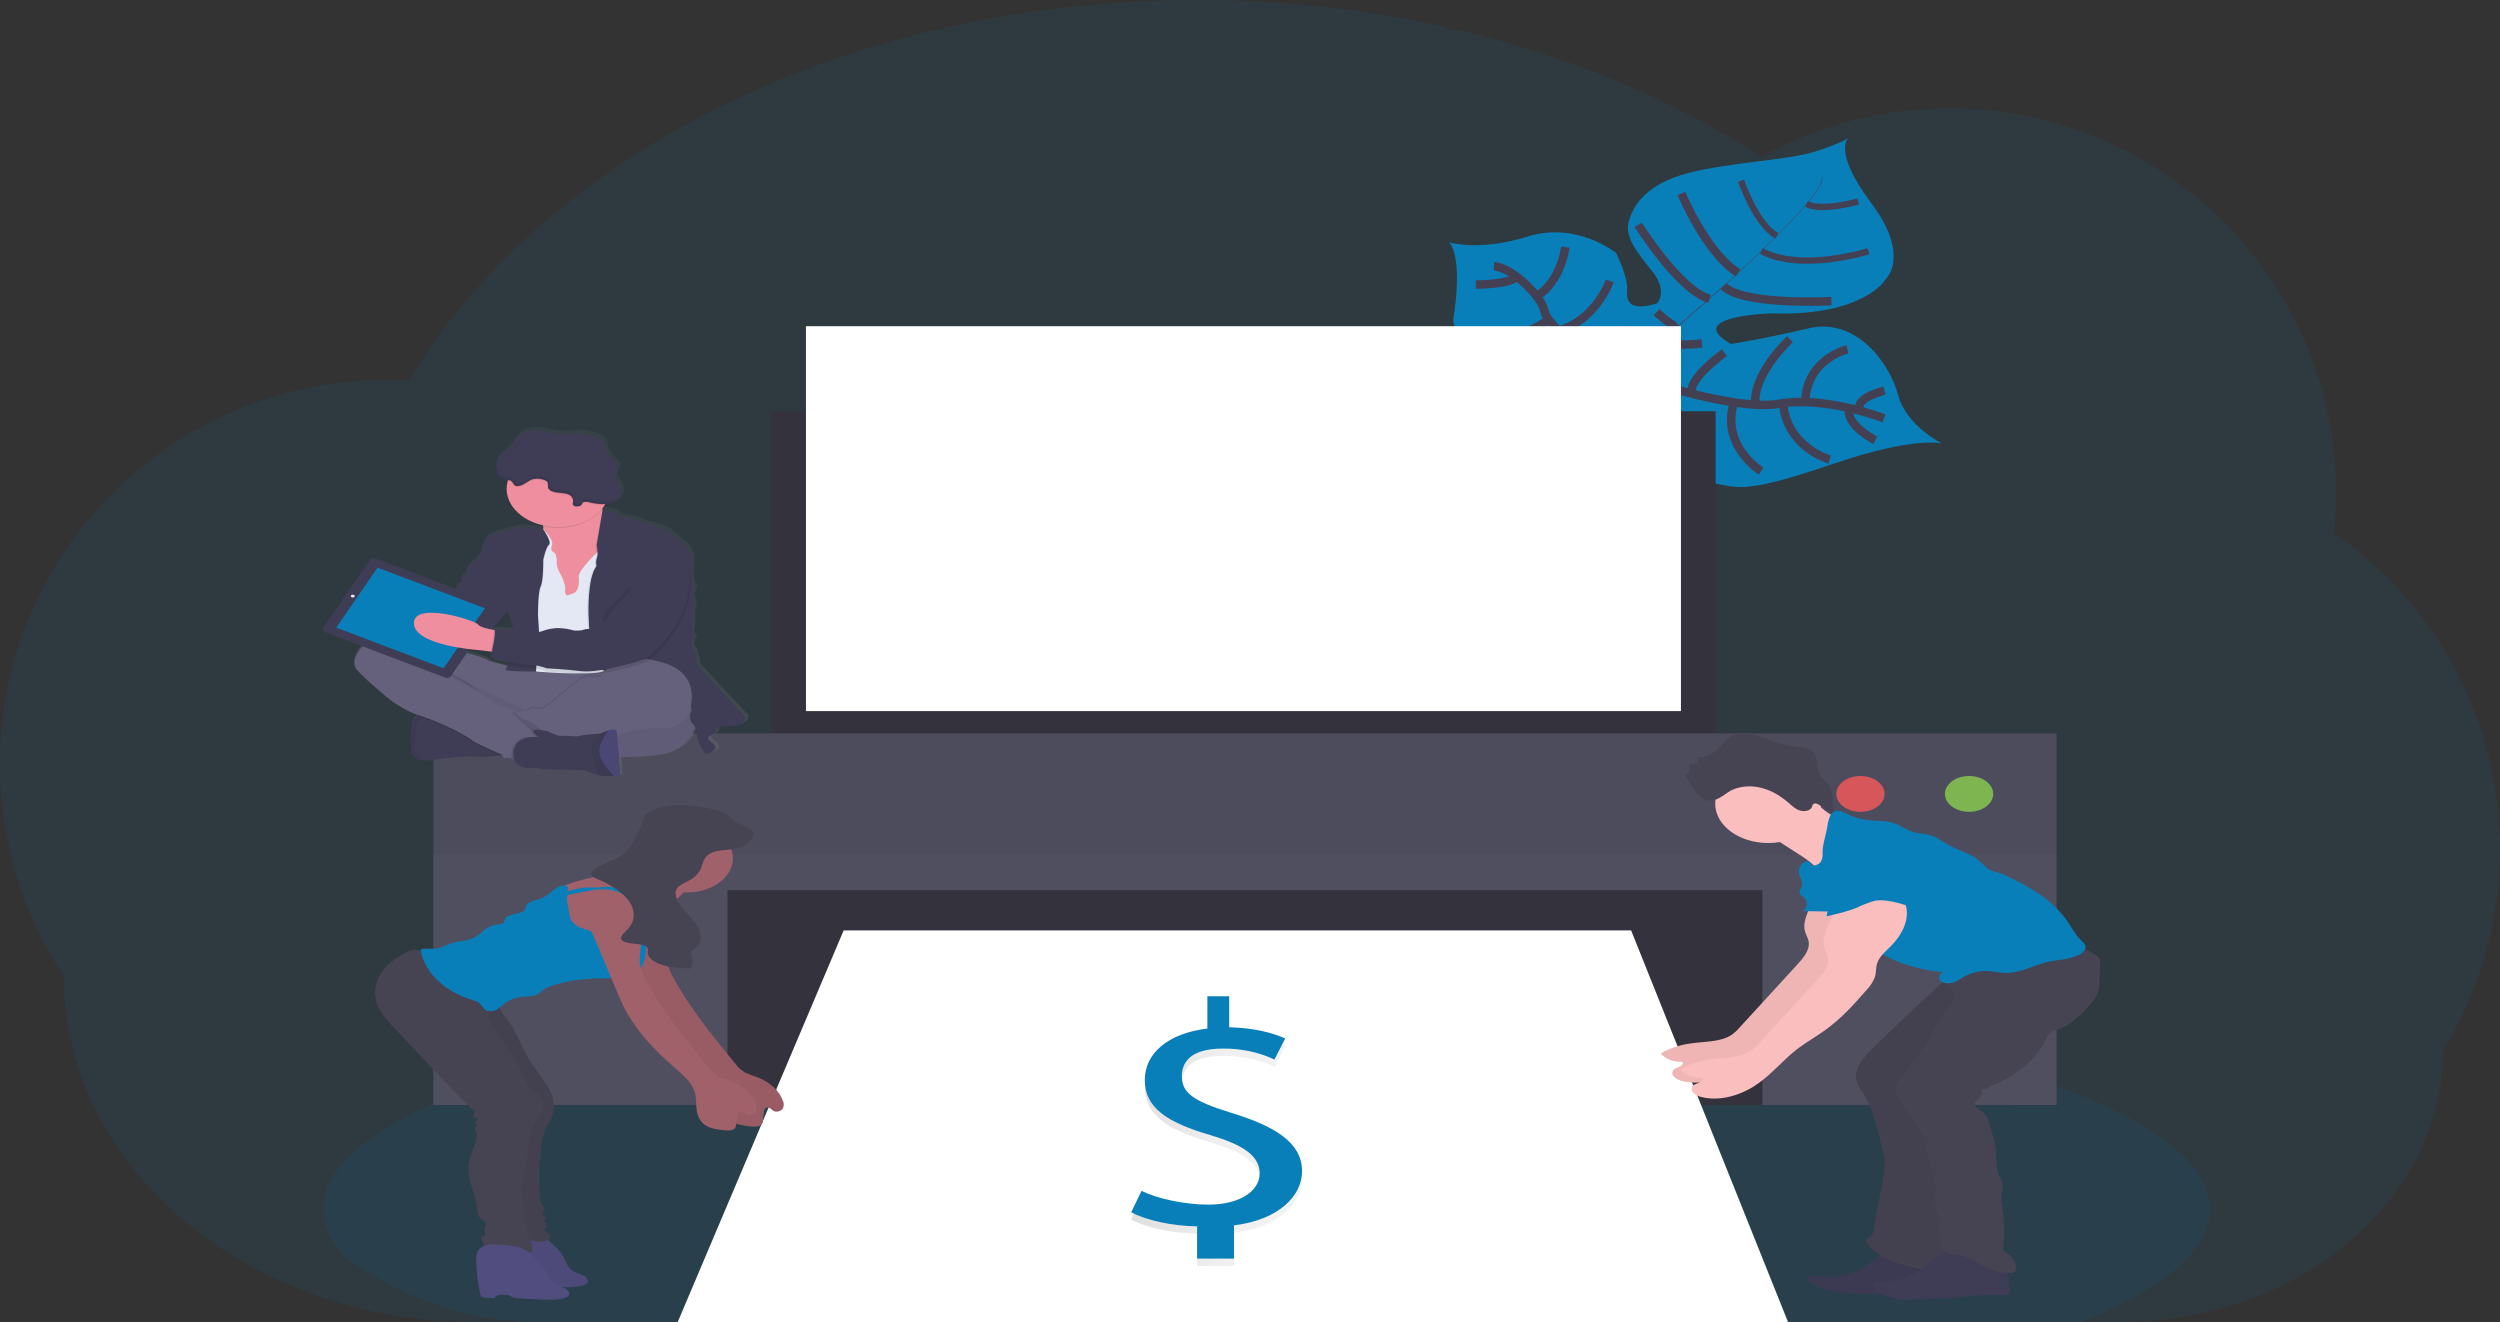 <?xml version="1.0" encoding="UTF-8"?> <svg xmlns="http://www.w3.org/2000/svg" width="295" height="156" viewBox="0 0 295 156" fill="none"><rect x="0" y="0" width="295" height="156" fill="#333333" stroke="none"/><path opacity="0.1" d="M295 100.198C295.005 104.425 294.41 108.636 293.229 112.739C292.832 114.12 292.37 115.474 291.844 116.801C291.2 118.436 290.454 120.041 289.61 121.607C289.184 122.398 288.734 123.175 288.26 123.937C288.268 128.272 287.23 132.561 285.212 136.533C281.563 143.659 275.059 149.421 266.884 152.77C261.765 154.869 256.172 155.972 250.501 156H56.005C47.351 156.017 38.846 154.062 31.355 150.336C30.248 149.785 29.169 149.198 28.119 148.575C25.839 147.22 23.696 145.702 21.715 144.035C19.032 141.779 16.669 139.259 14.674 136.526C9.988 130.128 7.505 122.719 7.514 115.158C2.768 107.997 0 99.42 0 90.204C0 78.575 4.398 67.967 11.624 59.937C13.13 58.259 14.78 56.681 16.56 55.214C18.317 53.763 20.204 52.435 22.206 51.241C23.806 50.285 25.48 49.421 27.215 48.657C27.939 48.339 28.665 48.041 29.404 47.764C30.052 47.516 30.709 47.285 31.372 47.068C32.169 46.807 32.975 46.568 33.792 46.351C34.608 46.134 35.414 45.943 36.209 45.778C37.378 45.532 38.566 45.333 39.775 45.179C40.777 45.052 41.779 44.964 42.781 44.895C43.577 44.846 44.38 44.818 45.19 44.809H45.629C46.52 44.809 47.407 44.839 48.286 44.891C48.379 44.731 48.479 44.57 48.571 44.411C48.922 43.838 49.285 43.265 49.651 42.703V42.688C49.714 42.591 49.776 42.494 49.841 42.399C50.137 41.941 50.445 41.486 50.76 41.036C50.906 40.821 51.048 40.618 51.196 40.414C51.229 40.364 51.261 40.317 51.299 40.267C51.449 40.052 51.602 39.837 51.757 39.621C52.53 38.56 53.334 37.516 54.169 36.488C54.242 36.4 54.309 36.314 54.382 36.227C54.512 36.068 54.633 35.911 54.778 35.754C55.123 35.338 55.479 34.92 55.837 34.509C56.088 34.218 56.338 33.928 56.609 33.648C57.26 32.924 57.928 32.205 58.612 31.494C59.296 30.784 60.017 30.069 60.746 29.369C60.846 29.272 60.947 29.177 61.052 29.08L62.121 28.079C62.174 28.032 62.219 27.988 62.269 27.945C62.397 27.827 62.519 27.709 62.657 27.592C63.231 27.071 63.819 26.556 64.41 26.048C67.43 23.469 70.646 21.066 74.038 18.856C74.171 18.765 74.306 18.679 74.439 18.593C75.075 18.18 75.721 17.773 76.367 17.372C79.922 15.18 83.637 13.188 87.49 11.407C87.756 11.278 88.026 11.155 88.299 11.032C91.754 9.462 95.307 8.056 98.941 6.82C100.921 6.147 102.937 5.518 104.987 4.934C106.345 4.552 107.707 4.189 109.087 3.857C111.221 3.33 113.382 2.855 115.569 2.431C122.013 1.188 128.569 0.42 135.165 0.136C137.169 0.045 139.195 8.77537e-05 141.244 8.77537e-05C151.129 -0.011 160.976 1.06 170.547 3.187C170.646 3.316 170.781 3.421 170.941 3.492C171.1 3.563 171.277 3.598 171.456 3.594H172.298C172.664 3.678 173.027 3.766 173.392 3.857C175.434 4.364 177.447 4.916 179.431 5.513L179.932 5.668C184.828 7.165 189.591 8.964 194.185 11.052C198.326 12.93 202.313 15.048 206.12 17.391C206.706 17.753 207.284 18.118 207.853 18.487C208.544 18.104 209.247 17.739 209.962 17.391C212.722 16.041 215.653 14.967 218.698 14.191C225.064 12.572 231.8 12.345 238.294 13.532C246.621 15.05 254.16 18.819 260.249 24.179C262.729 26.365 264.938 28.767 266.841 31.346C266.979 31.531 267.116 31.718 267.249 31.908C268.881 34.198 270.284 36.603 271.442 39.098C271.484 39.188 271.527 39.277 271.565 39.367C272.634 41.702 273.496 44.102 274.144 46.549C274.174 46.672 274.209 46.797 274.239 46.922C274.846 49.289 275.257 51.69 275.472 54.108C275.472 54.194 275.472 54.282 275.492 54.37C275.597 55.621 275.65 56.885 275.652 58.163C275.652 59.304 275.607 60.437 275.524 61.558C275.524 61.681 275.504 61.81 275.492 61.935C275.469 62.263 275.437 62.581 275.404 62.911C277.317 64.237 279.107 65.688 280.759 67.252C281.489 67.937 282.195 68.648 282.878 69.386C284.958 71.627 286.787 74.034 288.338 76.572C292.566 83.459 295 91.543 295 100.198Z" fill="#097FB9"></path><path opacity="0.1" d="M260.76 142.649C260.76 147.519 255.244 152.075 245.619 156H63.796C55.383 156 47.505 153.215 40.752 148.358C39.055 146.516 38.16 144.607 38.16 142.647C38.16 137.471 44.398 132.641 55.182 128.557L55.486 128.446C58.53 127.304 61.932 126.227 65.65 125.213C65.744 125.188 65.84 125.164 65.934 125.134C68.884 124.341 72.022 123.59 75.348 122.88C75.454 122.859 75.557 122.835 75.662 122.818C76.945 122.54 78.254 122.281 79.591 122.021L80.106 121.923C89.835 120.076 100.893 118.611 112.885 117.617H112.9C114.579 117.474 116.277 117.346 117.992 117.233C119.9 117.094 121.832 116.976 123.785 116.867C125.276 116.779 126.786 116.704 128.301 116.636C128.307 116.633 128.313 116.632 128.319 116.632C128.325 116.632 128.331 116.633 128.336 116.636C135.171 116.321 142.232 116.156 149.453 116.156C167.309 116.156 184.185 117.158 199.14 118.941C199.154 118.938 199.168 118.938 199.182 118.941C201.481 119.215 203.738 119.504 205.939 119.813C206.569 119.903 207.196 119.993 207.812 120.085C210.296 120.452 212.715 120.839 215.071 121.248C242.769 126.066 260.76 133.862 260.76 142.649Z" fill="#097FB9"></path><path d="M229.153 52.336C229.153 52.336 226.084 51.413 216.321 54.732C206.558 58.051 205.34 57.632 202.813 57.133C200.287 56.634 198.877 56.505 196.168 53.732C196.168 53.732 194.257 46.05 192.398 44.858C190.539 43.666 182.69 45.538 182.69 45.538C182.69 45.538 173.266 47.14 171.471 37.793C171.471 37.793 172.744 30.754 171.01 28.594C171.01 28.594 174.514 29.713 180.291 27.906C186.069 26.099 190.695 29.853 190.695 29.853C190.695 29.853 192.145 32.649 192 34.319C191.855 35.988 192.772 36.614 195.527 35.807C195.527 35.807 196.882 34.379 194.965 32.017C193.048 29.655 191.679 27.897 192.212 26.064C192.746 24.232 194.286 21.687 199.231 20.415C204.177 19.144 210.891 18.909 214.114 17.905C217.336 16.9 218.131 16.259 218.131 16.259C218.131 16.259 216.147 17.733 220.82 23.982C225.492 30.231 222.513 32.942 222.513 32.942C222.513 32.942 220.028 37.337 209.052 36.98C209.052 36.98 198.477 37.266 204.243 40.592C204.243 40.592 207.936 40.035 213.455 38.733C218.975 37.432 222.96 42.803 223.949 46.54C224.938 50.277 229.153 52.336 229.153 52.336Z" fill="#097FB9"></path><path d="M214.938 20.992L214.996 20.979C215.419 22.171 210.694 26.964 206.654 30.774L206.607 30.746C212.304 25.381 215.265 21.915 214.938 20.992Z" fill="#444053"></path><path d="M206.688 30.673L206.714 30.72C203.486 33.762 199.428 37.389 196.18 40.084C195.869 40.34 195.562 40.609 195.266 40.885L195.173 40.829C195.463 40.553 195.78 40.282 196.09 40.026C199.336 37.342 203.457 33.717 206.688 30.673Z" fill="#444053"></path><path d="M195.253 40.76L195.316 40.841C189.405 46.316 189.014 54.825 188.999 54.891L187.752 53.816C187.766 53.747 189.301 46.273 195.253 40.76Z" fill="#444053"></path><path d="M222.311 49.367C222.311 49.367 215.35 46.678 209.908 47.646C204.467 48.614 192.23 44.225 192.23 44.225C192.23 44.225 187.038 42.662 185.994 40.878C185.994 40.878 182.429 38.082 182.223 36.638C182.017 35.195 178.551 31.557 176.289 31.417" stroke="#444053" stroke-miterlimit="10"></path><path d="M221.287 51.955C221.287 51.955 217.778 50.2 218.186 48.156" stroke="#444053" stroke-miterlimit="10"></path><path d="M215.903 54.22C215.903 54.22 210.883 52.869 210.393 47.569" stroke="#444053" stroke-miterlimit="10"></path><path d="M207.809 55.593C207.809 55.593 203.011 52.641 204.604 47.482" stroke="#444053" stroke-miterlimit="10"></path><path d="M198.066 54.151C198.066 54.151 194.875 49.182 197.715 45.948" stroke="#444053" stroke-miterlimit="10"></path><path d="M222.378 46.091C222.378 46.091 218.749 46.951 219.527 48.362" stroke="#444053" stroke-miterlimit="10"></path><path d="M217.998 41.214C217.998 41.214 213.139 42.356 213.026 47.452" stroke="#444053" stroke-miterlimit="10"></path><path d="M211.223 40.026C211.223 40.026 206.8 44.075 207.124 47.753" stroke="#444053" stroke-miterlimit="10"></path><path d="M203.478 41.614C203.478 41.614 199.087 44.728 199.647 46.46" stroke="#444053" stroke-miterlimit="10"></path><path d="M200.83 40.515C200.83 40.515 196.711 41.061 196.134 40.059" stroke="#444053" stroke-miterlimit="10"></path><path d="M195.479 36.827C195.479 36.827 197.558 38.871 198.089 38.413" stroke="#444053" stroke-miterlimit="10"></path><path d="M216.107 35.534C216.107 35.534 205.723 36.094 203.374 33.77" stroke="#444053" stroke-miterlimit="10"></path><path d="M193.307 26.527C193.307 26.527 198.177 34.282 201.718 35.27" stroke="#444053" stroke-miterlimit="10"></path><path d="M198.406 22.833C198.406 22.833 201.396 29.967 205.103 32.194" stroke="#444053" stroke-miterlimit="10"></path><path d="M220.475 29.646C220.475 29.646 212.58 32.159 207.841 29.616" stroke="#444053" stroke-width="0.75" stroke-miterlimit="10"></path><path d="M205.436 21.312C205.436 21.312 207.24 26.555 209.67 27.822" stroke="#444053" stroke-width="0.75" stroke-miterlimit="10"></path><path d="M219.283 23.771C219.283 23.771 214.845 25.019 213.192 24.064" stroke="#444053" stroke-width="0.75" stroke-miterlimit="10"></path><path d="M191.676 38.54C191.676 38.54 191.676 43.111 190 43.436" stroke="#444053" stroke-miterlimit="10"></path><path d="M177.959 44.462C177.959 44.462 184.63 44.892 187.696 42.335" stroke="#444053" stroke-miterlimit="10"></path><path d="M189.958 33.14C189.958 33.14 188.346 37.776 183.896 39.026" stroke="#444053" stroke-miterlimit="10"></path><path d="M173.963 39.579C173.963 39.579 178.68 40.794 182.737 37.699" stroke="#444053" stroke-miterlimit="10"></path><path d="M184.712 29.154C184.712 29.154 184.268 33.091 181.382 34.934" stroke="#444053" stroke-miterlimit="10"></path><path d="M174.143 33.579C174.143 33.579 178.055 33.598 178.972 32.652" stroke="#444053" stroke-miterlimit="10"></path><path d="M202.443 48.528H91.007V90.249H202.443V48.528Z" fill="#33323D"></path><path d="M237.509 102.924H56.294V130.387H237.509V102.924Z" fill="#33323D"></path><path d="M99.551 109.789H192.473L210.987 156H79.97L99.551 109.789Z" fill="white"></path><path d="M51.131 86.551V100.812V103.815V130.385H85.844V105.037H207.959V130.385H242.672V103.815V100.812V86.551H51.131Z" fill="#504F60"></path><path opacity="0.1" d="M242.672 86.551H51.131V100.81H242.672V86.551Z" fill="#33323D"></path><path opacity="0.8" d="M232.35 95.795C233.923 95.795 235.198 94.849 235.198 93.683C235.198 92.516 233.923 91.57 232.35 91.57C230.777 91.57 229.501 92.516 229.501 93.683C229.501 94.849 230.777 95.795 232.35 95.795Z" fill="#8CCF4D"></path><path opacity="0.8" d="M219.532 95.795C221.105 95.795 222.38 94.849 222.38 93.683C222.38 92.516 221.105 91.57 219.532 91.57C217.959 91.57 216.684 92.516 216.684 93.683C216.684 94.849 217.959 95.795 219.532 95.795Z" fill="#FA5959"></path><path d="M198.351 38.492H95.103V83.91H198.351V38.492Z" fill="white"></path><path d="M214.057 104.781C214.274 106.538 212.485 108.244 213.007 109.965C213.117 110.333 213.332 110.682 213.41 111.041C213.625 112.063 212.804 113.031 212.018 113.887L205.28 121.24C205.01 121.563 204.686 121.859 204.317 122.122C203.026 122.983 201.095 122.884 199.404 123.138C198.215 123.316 197.092 123.683 196.112 124.213C196.069 124.238 196.041 124.274 196.033 124.314C196.025 124.354 196.037 124.395 196.068 124.428C196.347 124.712 196.717 124.939 197.145 125.09C197.572 125.24 198.044 125.308 198.516 125.289C198.693 125.461 198.516 125.719 198.273 125.839C197.91 126.024 197.402 126.074 197.341 126.53C197.316 126.688 197.359 126.849 197.463 126.988C197.736 127.296 198.159 127.514 198.644 127.595C200.964 128.124 203.496 127.195 205.242 125.93C206.988 124.665 208.241 123.069 209.956 121.78C210.904 121.068 211.986 120.457 212.96 119.766C214.91 118.39 216.441 116.714 217.891 115.034C218.37 114.547 218.731 114.001 218.959 113.422C219.138 112.85 219.057 112.246 219.266 111.678C219.539 110.936 220.273 110.344 220.882 109.72C222.08 108.498 222.877 107.005 222.718 105.499C222.558 103.994 221.305 102.511 219.391 101.999C218.797 101.824 218.144 101.795 217.526 101.915C216.74 102.094 216.163 102.576 215.626 103.036L214.347 104.131C214.028 104.374 213.775 104.659 213.601 104.972C213.519 105.13 213.5 105.302 213.547 105.468C213.594 105.634 213.704 105.786 213.865 105.906" fill="#FBBEBE"></path><path opacity="0.05" d="M214.057 104.781C214.274 106.538 212.485 108.244 213.007 109.965C213.117 110.333 213.332 110.682 213.41 111.041C213.625 112.063 212.804 113.031 212.018 113.887L205.28 121.24C205.01 121.563 204.686 121.859 204.317 122.122C203.026 122.983 201.095 122.884 199.404 123.138C198.215 123.316 197.092 123.683 196.112 124.213C196.069 124.238 196.041 124.274 196.033 124.314C196.025 124.354 196.037 124.395 196.068 124.428C196.347 124.712 196.717 124.939 197.145 125.09C197.572 125.24 198.044 125.308 198.516 125.289C198.693 125.461 198.516 125.719 198.273 125.839C197.91 126.024 197.402 126.074 197.341 126.53C197.316 126.688 197.359 126.849 197.463 126.988C197.736 127.296 198.159 127.514 198.644 127.595C200.964 128.124 203.496 127.195 205.242 125.93C206.988 124.665 208.241 123.069 209.956 121.78C210.904 121.068 211.986 120.457 212.96 119.766C214.91 118.39 216.441 116.714 217.891 115.034C218.37 114.547 218.731 114.001 218.959 113.422C219.138 112.85 219.057 112.246 219.266 111.678C219.539 110.936 220.273 110.344 220.882 109.72C222.08 108.498 222.877 107.005 222.718 105.499C222.558 103.994 221.305 102.511 219.391 101.999C218.797 101.824 218.144 101.795 217.526 101.915C216.74 102.094 216.163 102.576 215.626 103.036L214.347 104.131C214.028 104.374 213.775 104.659 213.601 104.972C213.519 105.13 213.5 105.302 213.547 105.468C213.594 105.634 213.704 105.786 213.865 105.906" fill="black"></path><path d="M219.158 150.02C217.685 150.684 215.851 150.727 214.14 150.57C213.85 150.547 213.54 150.532 213.363 150.689C213.108 150.919 213.409 151.254 213.72 151.439C214.731 152.001 215.917 152.363 217.168 152.491C218.285 152.607 219.411 152.662 220.539 152.657C223.613 152.696 226.705 152.734 229.751 152.405C229.926 152.396 230.097 152.358 230.252 152.296C230.449 152.194 230.585 152.04 230.632 151.865C230.844 151.28 230.441 150.648 229.835 150.241C229.228 149.835 228.448 149.607 227.685 149.381L225.011 148.608C224.382 148.425 223.375 147.946 222.691 147.982C221.441 148.058 220.22 149.559 219.158 150.02Z" fill="#3F3D56"></path><path opacity="0.05" d="M219.158 150.02C217.685 150.684 215.851 150.727 214.14 150.57C213.85 150.547 213.54 150.532 213.363 150.689C213.108 150.919 213.409 151.254 213.72 151.439C214.731 152.001 215.917 152.363 217.168 152.491C218.285 152.607 219.411 152.662 220.539 152.657C223.613 152.696 226.705 152.734 229.751 152.405C229.926 152.396 230.097 152.358 230.252 152.296C230.449 152.194 230.585 152.04 230.632 151.865C230.844 151.28 230.441 150.648 229.835 150.241C229.228 149.835 228.448 149.607 227.685 149.381L225.011 148.608C224.382 148.425 223.375 147.946 222.691 147.982C221.441 148.058 220.22 149.559 219.158 150.02Z" fill="black"></path><path d="M221.023 123.678C219.912 124.777 218.758 126.044 219.033 127.406C219.181 128.139 219.735 128.787 220.141 129.464C220.65 130.397 221.026 131.366 221.264 132.356C221.682 133.795 222.099 135.238 222.354 136.699C222.645 138.349 221.281 143.123 221.154 144.786C221.122 145.186 221.061 145.62 220.684 145.909C220.536 146.023 220.339 146.124 220.275 146.264C220.234 146.406 220.265 146.554 220.362 146.681C220.991 147.733 222.276 148.514 223.703 148.961C225.13 149.409 228.602 150.177 230.151 150.218C230.357 150.236 230.565 150.215 230.757 150.157C230.966 150.065 231.131 149.925 231.227 149.759C232.347 148.174 231.271 142.529 231.288 140.737C231.288 139.231 231.778 137.76 231.691 136.267C231.619 135.068 231.186 133.9 231.03 132.704C230.772 130.744 231.256 128.778 231.743 126.842C232.115 125.36 232.486 123.876 232.961 122.408C233.252 121.516 233.588 120.612 234.252 119.827C234.777 119.209 235.491 118.695 236.091 118.106C237.755 116.488 238.494 114.449 238.148 112.431C238.113 112.233 234.284 113.152 233.951 113.259C232.577 113.692 231.312 114.296 230.212 115.045C229.342 115.669 228.631 116.505 227.854 117.207C226.757 118.196 225.676 119.194 224.608 120.199C223.396 121.354 222.201 122.513 221.023 123.678Z" fill="#464353"></path><path opacity="0.05" d="M221.023 123.606C219.912 124.706 218.758 125.973 219.033 127.337C219.181 128.068 219.735 128.716 220.141 129.393C220.649 130.326 221.026 131.295 221.264 132.284C221.682 133.724 222.099 135.167 222.354 136.628C222.645 138.278 221.281 143.054 221.154 144.717C221.122 145.115 221.061 145.551 220.684 145.837C220.536 145.951 220.339 146.052 220.275 146.192C220.231 146.339 220.262 146.492 220.362 146.623C220.991 147.672 222.276 148.455 223.703 148.901C225.13 149.346 228.602 149.761 230.151 149.798C230.357 149.816 230.565 149.795 230.757 149.738C230.966 149.645 231.131 149.506 231.227 149.34C232.347 147.754 231.271 142.468 231.288 140.679C231.288 139.173 231.778 137.699 231.691 136.206C231.619 135.008 231.186 133.84 231.03 132.644C230.772 130.684 231.256 128.718 231.743 126.784C232.115 125.299 232.486 123.815 232.961 122.348C233.252 121.455 233.588 120.552 234.252 119.766C234.777 119.151 235.491 118.635 236.091 118.058C237.753 116.44 238.492 114.402 238.148 112.383C238.113 112.183 234.284 113.102 233.951 113.211C232.576 113.645 231.311 114.251 230.212 115.001C229.342 115.627 228.631 116.462 227.854 117.153C226.757 118.142 225.676 119.14 224.608 120.147C223.396 121.294 222.201 122.448 221.023 123.606Z" fill="black"></path><path d="M208.641 99.474C212.09 99.474 214.885 97.4 214.885 94.842C214.885 92.284 212.09 90.211 208.641 90.211C205.192 90.211 202.396 92.284 202.396 94.842C202.396 97.4 205.192 99.474 208.641 99.474Z" fill="#FBBEBE"></path><path d="M214.262 94.649C214.839 95.332 215.595 95.922 216.485 96.384C217.376 96.846 218.382 97.17 219.445 97.338L218.975 98.6C218.163 100.78 217.235 103.084 214.981 104.594C215.228 103.856 214.909 103.062 214.346 102.427C213.744 101.81 213.031 101.257 212.226 100.784L208.632 98.465C208.525 98.406 208.434 98.333 208.363 98.25C208.276 98.087 208.276 97.905 208.363 97.742C208.821 96.686 210.129 96.021 211.188 95.311C211.72 94.941 212.197 94.529 212.609 94.083C213.346 93.323 213.789 94.083 214.262 94.649Z" fill="#FBBEBE"></path><path d="M200.412 90.187L200.273 89.326C201.259 89.515 202.193 88.896 202.822 88.251C203.452 87.605 204.037 86.848 204.998 86.581C206.158 86.254 207.399 86.777 208.513 87.207C209.762 87.722 211.132 88.055 212.55 88.186C212.777 88.192 213.001 88.219 213.217 88.268C213.943 88.459 214.288 89.128 214.392 89.746C214.497 90.363 214.468 91.008 214.827 91.555C215.097 91.968 215.564 92.275 215.848 92.682C216.611 93.779 215.874 95.276 216.681 96.352L214.679 94.99C214.494 94.866 214.235 94.737 214.035 94.842C213.835 94.947 213.864 95.106 213.798 95.251C213.603 95.681 212.893 95.801 212.373 95.636C211.854 95.47 211.48 95.104 211.1 94.775C210.215 94.001 209.163 93.321 207.91 92.99C207.367 92.835 206.787 92.769 206.207 92.794C205.627 92.82 205.062 92.937 204.548 93.138C203.614 93.53 202.929 94.442 201.787 94.474C200.218 94.517 199.565 92.351 198.837 91.495C199.102 91.346 199.288 91.133 199.364 90.893C199.439 90.653 199.398 90.4 199.249 90.18C199.376 90.144 200.392 90.047 200.412 90.187Z" fill="#464353"></path><path d="M226.441 149.983C225.207 150.799 223.605 151.242 221.951 151.224C221.531 151.224 220.948 151.285 220.945 151.596C220.952 151.689 220.994 151.779 221.067 151.855C221.59 152.5 222.417 152.979 223.387 153.201C224.286 153.403 225.249 153.369 226.189 153.335L228.93 153.229C229.446 153.208 229.965 153.188 230.482 153.141C230.998 153.094 231.555 153.014 232.094 152.956C233.416 152.816 234.752 152.769 236.085 152.816C236.439 152.827 236.848 152.816 237.069 152.618C237.289 152.42 237.17 152.063 237.089 151.777C236.926 151.188 237.089 150.57 236.938 149.979C236.674 148.94 235.47 148.146 234.142 147.769C232.909 147.421 230.722 147.023 229.553 147.602C228.3 148.225 227.546 149.241 226.441 149.983Z" fill="#3F3D56"></path><path d="M229.157 115.216C229.4 116.077 230.511 116.722 230.546 117.583C230.572 118.28 229.899 118.874 229.418 119.465C228.958 120.085 228.569 120.733 228.257 121.401C227.342 123.137 226.208 124.804 224.87 126.381C224.226 127.137 223.506 127.958 223.654 128.847C223.756 129.261 223.952 129.66 224.234 130.026L226.163 132.867C226.587 133.435 226.918 134.038 227.149 134.664C227.315 135.204 227.332 135.763 227.439 136.314C227.744 138.056 228.846 139.812 228.196 141.5C228.138 141.647 227.935 141.823 227.782 141.716C228.417 142.598 228.942 143.488 228.881 144.488C228.855 145.013 228.637 145.564 228.901 146.05C229.051 146.24 229.149 146.448 229.191 146.666C229.191 146.808 229.101 146.943 229.081 147.096C229.029 147.498 229.525 147.834 230.044 147.956C230.563 148.079 231.123 148.075 231.645 148.191C232.652 148.406 233.365 149.051 234.227 149.499C235.099 149.947 236.13 150.197 237.191 150.215C237.341 150.227 237.493 150.204 237.626 150.151C237.702 150.102 237.763 150.041 237.805 149.973C237.847 149.905 237.869 149.832 237.87 149.757C237.916 149.401 237.843 149.041 237.658 148.711C237.473 148.38 237.181 148.089 236.808 147.862C236.646 147.785 236.511 147.68 236.416 147.556C236.367 147.446 236.354 147.329 236.379 147.214C236.535 145.65 236.498 144.079 236.266 142.52C236.161 142.026 236.127 141.526 236.164 141.027C236.222 140.612 236.39 140.199 236.326 139.784C236.263 139.369 235.981 138.994 235.813 138.594C235.523 137.884 235.598 137.123 235.567 136.378C235.514 135.088 235.117 133.823 234.72 132.566C234.566 132.074 234.392 131.555 233.919 131.189C233.519 130.88 232.872 130.581 233.023 130.168C233.105 130.015 233.23 129.876 233.388 129.761C233.575 129.588 233.713 129.388 233.792 129.174C233.871 128.959 233.891 128.735 233.849 128.515C234.019 128.549 234.199 128.537 234.358 128.482C234.517 128.427 234.645 128.332 234.72 128.214C237.855 127.119 240.39 124.925 241.507 122.49C241.569 122.31 241.667 122.139 241.797 121.98C242.087 121.679 242.591 121.55 243.038 121.382C244.442 120.859 245.414 119.876 246.304 118.914C246.823 118.355 247.34 117.779 247.563 117.122C247.685 116.698 247.743 116.265 247.737 115.832L247.815 113.59C247.831 113.445 247.811 113.3 247.757 113.16C247.683 113.026 247.573 112.905 247.432 112.805C246.582 112.133 245.464 111.681 244.242 111.514C243.418 111.404 242.577 111.426 241.745 111.374C240.129 111.275 238.534 110.905 236.918 110.991C234.377 111.129 232.118 112.435 230.92 114.102C230.499 114.698 230.059 115.216 229.157 115.216Z" fill="#464353"></path><path d="M215.06 100.64C215.097 100.985 215.034 101.333 214.877 101.659C214.68 101.973 214.181 102.216 213.749 102.09C213.88 101.874 213.531 101.618 213.21 101.646C213.05 101.673 212.902 101.727 212.778 101.806C212.653 101.884 212.557 101.984 212.496 102.096C212.28 102.416 212.208 102.778 212.29 103.131C212.392 103.561 212.734 103.991 212.644 104.421C212.571 104.787 212.209 105.153 212.403 105.497C212.528 105.652 212.685 105.791 212.867 105.91C213.122 106.142 213.247 106.438 213.216 106.736C213.186 107.034 213.001 107.312 212.702 107.513L217.569 107.584C217.392 108.188 217.755 108.806 218.172 109.341C219.341 110.814 220.953 112.065 222.883 112.998C224.813 113.931 227.008 114.52 229.296 114.72C229.172 114.774 229.066 114.847 228.986 114.935C228.905 115.023 228.852 115.123 228.83 115.229C228.808 115.334 228.817 115.441 228.857 115.543C228.898 115.645 228.968 115.739 229.064 115.819C229.458 116.109 230.128 116.073 230.624 115.883C231.12 115.694 231.512 115.382 231.964 115.141C232.762 114.719 233.738 114.524 234.714 114.59C235.323 114.633 235.914 114.78 236.526 114.806C238.331 114.877 239.879 113.915 241.605 113.515C242.87 113.227 244.3 113.227 245.376 112.641C245.834 112.39 246.208 111.977 246.075 111.566C245.962 111.33 245.783 111.114 245.55 110.933C244.938 110.348 244.578 109.643 244.143 108.978C243.275 107.66 242.082 106.475 240.625 105.484C239.527 104.771 238.364 104.114 237.144 103.52C236.847 103.356 236.531 103.212 236.199 103.09C235.756 102.983 235.323 102.853 234.905 102.7C234.325 102.434 234.003 101.963 233.565 101.582C232.599 100.747 231.117 100.362 229.928 99.706C229.13 99.276 228.428 98.686 227.474 98.473C227.013 98.37 226.52 98.361 226.056 98.258C225.006 98.022 224.24 97.329 223.207 97.049C222.39 96.834 221.49 96.886 220.626 96.806C219.675 96.719 218.767 96.463 217.978 96.06C217.716 95.903 217.422 95.778 217.108 95.69C215.805 95.395 215.698 97.195 215.576 97.822C215.382 98.779 215.06 99.7 215.06 100.64Z" fill="#097FB9"></path><path d="M216.33 106.685C216.547 108.442 214.758 110.146 215.28 111.869C215.39 112.237 215.605 112.585 215.683 112.945C215.901 113.966 215.077 114.935 214.291 115.789L207.553 123.124C207.283 123.447 206.959 123.743 206.59 124.006C205.299 124.867 203.368 124.768 201.677 125.022C200.488 125.201 199.365 125.568 198.385 126.097C198.342 126.122 198.314 126.159 198.306 126.199C198.298 126.238 198.31 126.279 198.341 126.312C198.619 126.597 198.989 126.824 199.417 126.975C199.845 127.125 200.317 127.193 200.789 127.173C200.966 127.347 200.789 127.603 200.545 127.724C200.183 127.911 199.675 127.96 199.614 128.416C199.589 128.575 199.632 128.735 199.736 128.875C200.01 129.182 200.433 129.399 200.917 129.481C203.237 130.01 205.769 129.081 207.515 127.816C209.261 126.551 210.514 124.955 212.231 123.666C213.18 122.954 214.262 122.343 215.233 121.653C217.185 120.276 218.7 118.6 220.164 116.92C220.643 116.433 221.004 115.888 221.232 115.309C221.411 114.737 221.33 114.132 221.539 113.564C221.812 112.822 222.546 112.228 223.155 111.607C224.353 110.385 225.15 108.892 224.991 107.386C224.831 105.88 223.578 104.398 221.664 103.886C221.071 103.709 220.416 103.68 219.799 103.802C219.016 103.98 218.436 104.462 217.899 104.923L216.62 106.018C216.301 106.259 216.049 106.545 215.877 106.859C215.794 107.016 215.775 107.188 215.821 107.353C215.868 107.519 215.978 107.67 216.138 107.79" fill="#FBBEBE"></path><path d="M219.741 99.463C218.854 99.501 217.879 99.566 217.253 100.035C216.992 100.25 216.78 100.496 216.626 100.762C216.02 101.681 215.428 102.64 215.385 103.662C215.347 104.48 215.675 105.278 215.834 106.087C215.974 106.758 215.62 107.442 215.544 108.122C216.644 107.872 218.094 107.532 219.092 107.111C219.745 106.793 220.44 106.525 221.165 106.31C222.224 106.05 224.002 106.497 225 106.865C225.055 106.34 224.527 105.43 224.582 104.905C224.591 104.686 224.644 104.468 224.739 104.26C224.889 104.04 225.067 103.83 225.27 103.634C225.654 103.172 225.832 102.632 225.776 102.091C225.72 101.549 225.434 101.035 224.959 100.622C224.069 99.878 222.671 99.598 221.34 99.484C220.5 99.412 219.654 99.389 218.81 99.418" fill="#097FB9"></path><path d="M88.335 84.413L82.615 78.26C82.615 78.26 82.508 76.737 82.134 76.382C81.76 76.027 82.053 75.236 82.053 75.236C82.053 75.236 82.456 74.805 82.108 74.76C81.76 74.715 82.053 73.751 82.053 73.751L82.027 72.209C82.027 72.209 82.349 70.724 82.082 70.369C82.003 70.273 81.963 70.162 81.968 70.049C81.973 69.936 82.021 69.827 82.108 69.735C82.108 69.735 82.427 68.885 82.108 68.659C81.789 68.433 81.867 67.117 81.945 66.067C82.024 65.017 81.386 64.425 81.386 64.268C81.386 64.111 79.274 62.567 79.274 62.427C79.274 62.287 77.937 61.715 77.134 61.566C76.33 61.418 75.933 61.289 75.959 61.209C75.985 61.13 74.703 60.816 74.703 60.816C74.703 60.816 73.581 60.755 73.151 60.34C72.722 59.925 71.411 59.805 71.379 59.8L71.353 59.718C71.353 59.688 71.338 59.658 71.33 59.628C71.436 59.503 71.532 59.374 71.62 59.241L71.695 59.12C72.165 59.123 72.624 59.017 73.009 58.817C73.199 58.7 73.354 58.556 73.464 58.393C73.574 58.229 73.638 58.051 73.65 57.868C73.673 57.503 73.565 57.139 73.337 56.814C73.102 56.459 72.757 56.089 72.879 55.702C72.931 55.536 73.064 55.39 73.134 55.227C73.238 54.907 73.169 54.571 72.942 54.289C72.739 54.003 72.458 53.749 72.232 53.471C71.945 53.116 71.753 52.723 71.666 52.314C71.65 52.096 71.58 51.883 71.46 51.684C71.339 51.543 71.179 51.424 70.99 51.333C70.153 50.89 69.144 50.663 68.116 50.688C67.388 50.705 66.666 50.851 65.941 50.784C65.509 50.729 65.084 50.647 64.67 50.539C63.774 50.341 62.739 50.262 61.958 50.642C61.178 51.023 60.868 51.772 60.337 52.363C59.87 52.88 59.177 53.314 58.829 53.869C58.829 53.869 58.829 53.848 58.829 53.839C58.741 53.965 58.674 54.099 58.629 54.237C58.529 54.675 58.57 55.125 58.748 55.549C58.787 55.778 58.941 55.987 59.18 56.135C59.444 56.261 59.806 56.231 60.114 56.272L60.079 56.384C59.766 57.496 60.028 58.655 60.813 59.63C61.598 60.606 62.848 61.327 64.316 61.65C64.316 61.691 64.316 61.73 64.316 61.771C64.316 61.884 64.306 61.998 64.287 62.111C64.287 62.111 61.599 61.7 60.876 61.977C60.154 62.255 58.739 62.472 58.524 62.623C58.309 62.773 57.776 62.664 57.294 63.593C56.813 64.522 56.761 65.471 56.134 65.908C55.508 66.344 55.2 66.639 55.171 66.955C55.142 67.272 55.252 67.351 55.012 67.45C54.771 67.549 54.432 67.964 54.53 68.123C54.567 68.232 54.559 68.347 54.508 68.452C54.456 68.558 54.363 68.649 54.24 68.715C54.113 68.781 54.012 68.871 53.946 68.975C53.881 69.079 53.853 69.194 53.866 69.309C53.866 69.309 53.704 69.739 53.329 69.844C52.955 69.95 52.715 70.595 52.715 70.595L51.502 71.628L49.1 69.657C48.92 69.51 48.669 69.422 48.401 69.412C48.133 69.401 47.87 69.471 47.671 69.603L46.49 70.391C46.035 70.473 45.624 70.654 45.31 70.911C45.054 71.108 44.847 71.337 44.698 71.587L44.054 72.017C43.85 72.204 43.726 72.431 43.696 72.671C43.666 72.91 43.732 73.15 43.886 73.362L45.426 74.624V74.635C44.88 74.671 44.361 74.828 43.938 75.085C41.641 76.591 41.617 77.974 41.96 78.606C42.302 79.239 45.22 81.672 45.22 81.672C45.22 81.672 46.914 83.305 49.359 84.172L49.341 84.187C49.291 84.226 49.243 84.267 49.199 84.309L49.158 84.348L49.121 84.387L49.077 84.434C49.066 84.447 49.055 84.46 49.045 84.473L48.999 84.529C48.988 84.541 48.979 84.554 48.97 84.568C48.95 84.593 48.932 84.619 48.915 84.645C48.908 84.653 48.903 84.662 48.898 84.671C48.874 84.705 48.851 84.74 48.831 84.778L48.808 84.817C48.793 84.843 48.782 84.869 48.767 84.897C48.758 84.914 48.75 84.931 48.744 84.948L48.709 85.026C48.7 85.044 48.692 85.063 48.686 85.082C48.686 85.11 48.663 85.138 48.654 85.168C48.645 85.198 48.639 85.202 48.633 85.222C48.628 85.241 48.605 85.314 48.593 85.364C48.593 85.381 48.593 85.4 48.578 85.419C48.564 85.439 48.564 85.486 48.555 85.521C48.547 85.555 48.555 85.568 48.555 85.594L48.538 85.691V85.768C48.538 85.805 48.538 85.841 48.523 85.88C48.509 85.919 48.523 85.925 48.523 85.949C48.523 86.011 48.523 86.073 48.523 86.14C48.471 88.455 48.654 88.79 48.654 88.79C48.773 89.004 48.968 89.19 49.217 89.329C49.467 89.468 49.762 89.555 50.072 89.58C50.224 89.589 50.377 89.583 50.528 89.563C51.92 89.384 55.168 88.969 56.328 89.132C57.022 89.227 58.301 89.085 59.212 88.958L59.452 88.924L59.618 89.317L60.145 89.21L60.595 89.401L60.885 89.524C61.413 90.849 63.554 90.397 63.554 90.397L64.061 90.613L69.221 90.712C69.8 90.97 70.412 91.187 71.048 91.357C71.132 91.377 71.219 91.392 71.306 91.4C71.789 91.429 72.273 91.436 72.757 91.419C73.151 91.419 73.456 91.4 73.456 91.4C73.456 91.4 73.404 90.361 73.328 89.197C74.928 89.168 76.523 89.071 78.108 88.907C80.864 88.549 82.012 86.691 82.436 85.697C82.562 86.103 82.653 86.515 82.705 86.93C82.818 87.294 82.961 87.654 83.135 88.005C83.282 88.286 83.477 88.552 83.715 88.797C85.745 88.283 84.515 87.506 84.089 87.175C83.662 86.844 84.379 86.562 84.379 86.562C84.379 86.562 84.942 86.284 84.886 86.028C84.831 85.772 84.805 85.495 86.627 85.514C88.448 85.534 88.335 84.413 88.335 84.413ZM60.108 71.783C60.131 71.895 60.398 73.114 60.612 73.435C60.676 73.647 60.697 73.864 60.673 74.08C59.597 74.016 58.475 73.981 58.475 73.981C58.506 74.01 58.526 74.045 58.533 74.082L58.362 74.054L58.118 74.011L60.102 71.772L60.108 71.783ZM56.175 76.421L58.04 76.636L58.196 76.653C58.144 76.866 58.112 77.082 58.101 77.299C58.101 77.32 58.141 77.344 58.202 77.372C58.176 77.48 58.165 77.591 58.167 77.701C58.196 77.808 59.066 78.045 60.067 78.241C60.053 78.282 60.041 78.32 60.027 78.355C59.142 78.011 57.753 77.849 57.593 77.593C57.434 77.337 52.7 76.111 52.7 76.111L52.23 75.937L53.474 76.111L53.817 76.085C54.592 76.235 55.38 76.347 56.175 76.421V76.421Z" fill="url(#paint0_linear_124_1869)"></path><path d="M82.251 85.273C82.251 85.273 81.511 88.595 77.749 89.085C73.987 89.576 61.428 89.479 61.428 89.479C61.428 89.479 54.247 88.711 51.651 84.213C49.055 79.715 47.384 77.923 49.62 77.845C51.857 77.768 63.85 80.857 64.537 80.891C65.225 80.926 82.915 74.052 82.251 85.273Z" fill="#65617D"></path><path opacity="0.05" d="M82.251 85.273C82.251 85.273 81.511 88.595 77.749 89.085C73.987 89.576 61.428 89.479 61.428 89.479C61.428 89.479 54.247 88.711 51.651 84.213C49.055 79.715 47.384 77.923 49.62 77.845C51.857 77.768 63.85 80.857 64.537 80.891C65.225 80.926 82.915 74.052 82.251 85.273Z" fill="black"></path><path d="M48.573 88.972C48.69 89.184 48.882 89.37 49.129 89.508C49.376 89.646 49.669 89.732 49.977 89.757C50.129 89.764 50.282 89.757 50.432 89.737C51.81 89.561 55.041 89.148 56.181 89.307C56.866 89.4 58.133 89.26 59.035 89.135C59.636 89.051 60.077 88.972 60.077 88.972C60.077 88.972 59.015 86.358 58.884 86.28C58.754 86.203 54.113 84.129 54.113 84.129L50.441 83.933C49.947 83.988 49.5 84.182 49.194 84.475C48.808 84.824 48.475 85.394 48.451 86.33C48.391 88.634 48.573 88.972 48.573 88.972Z" fill="#3F3D56"></path><path opacity="0.05" d="M48.572 88.971C48.689 89.184 48.881 89.369 49.128 89.507C49.376 89.646 49.669 89.732 49.976 89.756C49.617 89.412 49.283 89.053 48.978 88.681L48.999 86.775C48.926 86.252 49.019 85.724 49.271 85.233C49.523 84.741 49.926 84.301 50.449 83.946V83.946C50.449 83.946 48.514 84.043 48.459 86.342C48.404 88.642 48.572 88.971 48.572 88.971Z" fill="black"></path><path opacity="0.1" d="M64.499 84.803L67.919 82.817L73.297 78.887L71.846 78.837C71.629 78.94 71.02 79.267 70.997 79.659C70.971 80.139 69.546 79.693 68.801 79.967C68.055 80.24 64.43 83.688 63.795 83.665C63.16 83.641 62.655 83.426 62.388 83.761L62.371 83.783L64.499 84.803Z" fill="black"></path><path opacity="0.1" d="M49.185 84.48C49.307 84.523 49.432 84.566 49.557 84.604C52.153 85.43 55.358 87.16 55.599 87.474C55.743 87.666 57.603 88.502 59.036 89.131C59.636 89.047 60.077 88.967 60.077 88.967C60.077 88.967 59.015 86.353 58.885 86.276C58.754 86.198 54.114 84.125 54.114 84.125L50.441 83.929C49.942 83.984 49.492 84.182 49.185 84.48V84.48Z" fill="black"></path><path d="M41.98 78.848C42.322 79.476 45.211 81.894 45.211 81.894C45.211 81.894 47.038 83.662 49.637 84.475C52.236 85.288 55.438 87.031 55.676 87.345C55.83 87.547 57.901 88.472 59.357 89.107L59.684 89.249L60.407 89.561L60.789 89.722C60.789 89.722 61.677 89.195 62.562 88.664C63.446 88.132 64.302 87.612 64.302 87.588C64.302 87.564 64.673 86.861 64.592 86.822C64.511 86.784 64.369 86.53 64.032 86.213C63.677 85.863 63.215 85.58 62.684 85.388C61.915 85.094 61.302 84.618 60.943 84.034C60.943 84.034 60.827 83.972 60.653 83.888C60.292 83.704 59.889 83.571 59.464 83.494C58.884 83.441 57.793 82.556 57.793 82.556C57.369 82.352 57.016 82.076 56.761 81.752C56.471 81.322 52.372 79.226 51.992 79.033L61.953 83.778L64.337 84.914L67.757 82.931L73.134 79L71.359 78.94C68.748 78.856 64.108 78.725 63.528 78.824C63.052 78.905 62.563 78.929 62.077 78.895C62.077 78.895 60.755 78.938 59.879 78.596C59.003 78.254 57.625 78.093 57.466 77.839C57.306 77.585 52.619 76.367 52.619 76.367C52.619 76.367 46.238 73.853 43.955 75.345C41.672 76.838 41.635 78.215 41.98 78.848Z" fill="#65617D"></path><path d="M62.565 64.423L63.385 66.448L64.447 71.006L68.342 71.202L69.456 69.825L70.581 68.44C70.581 68.44 71.283 66.598 71.788 64.817C72.232 63.24 72.525 61.709 72.04 61.543C71.608 61.397 71.327 60.865 71.141 60.293C71.118 60.224 71.098 60.151 71.08 60.078C70.95 59.594 70.863 59.105 70.819 58.613C70.819 58.613 62.66 58.299 63.8 60.794C64.003 61.221 64.107 61.669 64.108 62.122C64.108 62.238 64.108 62.352 64.079 62.459C64.022 62.846 63.858 63.221 63.598 63.559C63.337 63.897 62.985 64.191 62.565 64.423V64.423Z" fill="#EE8E9E"></path><path d="M60.871 64.09L61.161 67.532L61.822 70.46L62.565 71.817L63.229 79.235C63.229 79.235 69.61 79.783 71.171 79.224C71.286 79.191 71.386 79.135 71.461 79.062C73.337 76.961 72.722 70.873 72.722 70.873L73.436 66.942L72.96 64.903L71.8 64.813L70.912 64.742C70.912 64.742 70.712 64.924 70.422 65.209C69.636 65.977 68.192 67.491 68.29 68.121C68.421 68.982 68.131 69.87 67.678 70.008C67.226 70.146 66.858 70.382 66.779 70.146C66.667 69.947 66.638 69.728 66.698 69.517C66.779 69.182 66.353 68.16 66.353 68.16C66.353 68.16 65.639 66.962 65.692 66.452C65.744 65.942 65.613 65.35 65.402 65.213C65.19 65.075 64.897 64.937 65.135 64.309C65.373 63.681 64.091 62.457 64.091 62.457L60.871 64.09Z" fill="#E3E8F4"></path><path opacity="0.1" d="M69.308 72.678L69.575 78.553L71.104 79.183C71.219 79.149 71.319 79.093 71.394 79.02C73.271 76.918 72.656 70.83 72.656 70.83L73.372 66.9L72.894 64.86L71.733 64.77C72.18 63.193 72.47 61.663 71.986 61.496C71.553 61.349 71.272 60.818 71.089 60.248L70.263 64.404C70.263 64.404 70.332 64.778 70.356 65.166C70.39 65.41 70.367 65.658 70.289 65.897C70.182 66.219 70.164 66.553 70.237 66.88C69.758 67.504 69.52 68.662 69.404 69.778C69.248 71.262 69.308 72.678 69.308 72.678Z" fill="black"></path><path d="M71.112 60.145C71.112 60.145 72.449 60.267 72.873 60.68C73.296 61.093 74.41 61.154 74.41 61.154C74.41 61.154 75.68 61.468 75.654 61.545C75.628 61.623 76.025 61.743 76.814 61.9C77.603 62.057 78.935 62.627 78.935 62.761C78.935 62.894 81.026 64.43 81.026 64.587C81.026 64.744 81.661 65.334 81.583 66.375C81.504 67.416 81.423 68.741 81.742 68.956C82.061 69.171 81.742 70.017 81.742 70.017C81.657 70.109 81.609 70.217 81.604 70.329C81.599 70.441 81.638 70.551 81.716 70.647C81.98 71 81.661 72.474 81.661 72.474L81.69 74.007C81.69 74.007 81.4 74.969 81.742 75.01C82.085 75.051 81.69 75.481 81.69 75.481C81.69 75.481 81.4 76.266 81.768 76.621C82.137 76.976 82.244 78.486 82.244 78.486L87.915 84.598C87.915 84.598 87.996 85.719 86.195 85.699C84.393 85.68 84.417 85.955 84.472 86.209C84.527 86.463 83.967 86.74 83.967 86.74C83.967 86.74 83.254 87.016 83.677 87.349C84.1 87.683 85.319 88.451 83.306 88.961C83.069 88.718 82.874 88.454 82.726 88.175C82.555 87.829 82.414 87.475 82.302 87.115C82.302 87.115 82.117 85.62 81.745 85.424C81.374 85.228 81.426 84.284 81.426 84.284C81.426 84.284 81.957 83.518 81.214 83.208C80.472 82.898 69.717 78.475 69.717 78.475L69.456 72.598C69.456 72.598 69.27 68.255 70.384 66.801C70.311 66.474 70.329 66.139 70.436 65.817C70.622 65.465 70.41 64.325 70.41 64.325L71.112 60.145Z" fill="#3F3D56"></path><path opacity="0.1" d="M64.169 62.511C64.169 62.511 61.507 62.105 60.79 62.38C60.074 62.655 58.673 62.87 58.47 63.025C58.267 63.18 57.73 63.066 57.252 63.989C56.773 64.912 56.724 65.856 56.112 66.289C55.5 66.721 55.186 67.016 55.16 67.33C55.134 67.644 55.239 67.724 55.001 67.82C54.763 67.917 54.421 68.332 54.522 68.49C54.624 68.647 60.033 72.106 60.033 72.106C60.033 72.106 60.3 73.422 60.538 73.756C60.776 74.089 60.274 78.689 59.743 79.003C59.212 79.317 63.308 79.291 63.308 79.291C63.308 79.291 63.493 76.279 63.653 76.116C63.812 75.952 63.546 72.736 63.546 72.736C63.546 72.736 63.52 69.985 63.865 69.257C64.21 68.53 64.155 66.112 64.155 66.112C64.155 66.112 64.459 64.662 64.831 64.325C65.202 63.987 64.169 62.511 64.169 62.511Z" fill="black"></path><path d="M64.089 62.453C64.089 62.453 61.427 62.046 60.71 62.319C59.994 62.593 58.59 62.812 58.39 62.965C58.19 63.118 57.647 63.004 57.172 63.929C56.696 64.854 56.641 65.794 56.032 66.226C55.423 66.659 55.104 66.953 55.078 67.267C55.051 67.582 55.159 67.661 54.918 67.76C54.677 67.859 54.338 68.27 54.442 68.427C54.547 68.584 59.953 72.043 59.953 72.043C59.953 72.043 60.217 73.36 60.458 73.693C60.699 74.027 60.191 78.626 59.66 78.94C59.129 79.254 63.239 79.226 63.239 79.226C63.239 79.226 63.425 76.214 63.582 76.053C63.738 75.892 63.477 72.671 63.477 72.671C63.477 72.671 63.451 69.922 63.796 69.195C64.141 68.468 64.101 66.05 64.101 66.05C64.101 66.05 64.405 64.6 64.777 64.262C65.148 63.924 64.089 62.453 64.089 62.453Z" fill="#3F3D56"></path><path opacity="0.1" d="M63.811 60.79C64.014 61.216 64.118 61.665 64.118 62.117C65.42 62.4 66.811 62.352 68.072 61.982C69.333 61.612 70.392 60.94 71.08 60.074C70.95 59.59 70.862 59.101 70.819 58.609C70.819 58.609 62.671 58.292 63.811 60.79Z" fill="black"></path><path d="M59.783 57.684C59.782 58.837 60.377 59.947 61.447 60.784C62.517 61.621 63.979 62.122 65.532 62.183C67.085 62.244 68.61 61.861 69.793 61.112C70.976 60.364 71.727 59.307 71.89 58.16C72.054 57.013 71.618 55.863 70.672 54.948C69.726 54.032 68.343 53.421 66.807 53.24C65.271 53.059 63.7 53.322 62.418 53.974C61.136 54.627 60.24 55.62 59.916 56.748C59.827 57.055 59.782 57.369 59.783 57.684V57.684Z" fill="#EE8E9E"></path><path d="M55.888 68.104L54.438 68.438C54.475 68.546 54.467 68.66 54.416 68.766C54.364 68.871 54.271 68.962 54.148 69.027C54.022 69.092 53.921 69.181 53.857 69.285C53.792 69.388 53.765 69.503 53.78 69.617C53.78 69.617 53.62 70.047 53.249 70.148C52.878 70.249 52.64 70.894 52.64 70.894L51.422 71.936C51.422 71.936 50.969 72.211 51.05 72.349C51.132 72.486 50.572 72.525 50.572 72.525L50.862 76.023L53.379 76.378L54.943 76.26L56.213 75.907L57.327 75.414L57.829 74.453L60.056 71.936L55.888 68.104Z" fill="#3F3D56"></path><path d="M50.934 72.794C50.934 72.794 47.703 69.337 45.29 71.202C42.877 73.067 46.27 76.096 47.065 75.997C47.859 75.898 51.651 75.741 51.651 75.741L50.934 72.794Z" fill="#EE8E9E"></path><path d="M58.546 71.299L44.273 65.896C44.053 65.812 43.784 65.877 43.672 66.04L38.106 74.128C37.994 74.291 38.081 74.49 38.301 74.574L52.574 79.977C52.794 80.06 53.063 79.996 53.175 79.833L58.741 71.745C58.853 71.582 58.766 71.382 58.546 71.299Z" fill="#3F3D56"></path><path d="M57.218 71.78L44.551 66.984L39.679 74.064L52.346 78.859L57.218 71.78Z" fill="#097FB9"></path><path d="M41.628 70.51C41.756 70.51 41.86 70.432 41.86 70.337C41.86 70.242 41.756 70.165 41.628 70.165C41.5 70.165 41.396 70.242 41.396 70.337C41.396 70.432 41.5 70.51 41.628 70.51Z" fill="#E6E8EC"></path><path d="M55.339 75.834C55.552 75.834 55.725 75.706 55.725 75.548C55.725 75.39 55.552 75.261 55.339 75.261C55.126 75.261 54.953 75.39 54.953 75.548C54.953 75.706 55.126 75.834 55.339 75.834Z" fill="#E6E8EC"></path><path d="M48.842 73.521C48.813 76.115 56.047 76.666 56.047 76.666L57.895 76.881L58.724 76.978L59.069 74.444C59.069 74.444 58.69 74.401 58.217 74.319C57.515 74.199 56.607 73.99 56.418 73.695C56.114 73.207 48.863 70.927 48.842 73.521Z" fill="#EE8E9E"></path><path opacity="0.1" d="M59.916 56.748C60.083 56.757 60.24 56.809 60.36 56.894C60.563 57.055 60.575 57.342 60.842 57.441C60.941 57.472 61.051 57.481 61.158 57.466C61.863 57.393 62.269 56.804 62.947 56.64C63.342 56.565 63.759 56.592 64.131 56.715C64.282 56.752 64.418 56.816 64.525 56.903C64.752 57.118 64.592 57.441 64.697 57.703C64.841 58.069 65.43 58.213 65.938 58.26C66.445 58.307 67.02 58.335 67.359 58.619C67.471 58.726 67.552 58.849 67.596 58.98C67.639 59.111 67.644 59.248 67.612 59.381C67.581 59.474 67.581 59.57 67.612 59.663C67.751 59.958 68.438 59.912 68.618 59.68C68.751 59.51 68.711 59.37 69.021 59.323C69.243 59.31 69.465 59.339 69.668 59.407C70.208 59.544 70.777 59.609 71.347 59.598C71.71 59.024 71.906 58.399 71.92 57.765C71.935 57.131 71.769 56.502 71.433 55.919C71.097 55.336 70.598 54.812 69.97 54.381C69.342 53.951 68.598 53.624 67.787 53.422C66.977 53.22 66.118 53.147 65.267 53.208C64.416 53.27 63.592 53.464 62.849 53.778C62.106 54.092 61.461 54.519 60.956 55.031C60.451 55.542 60.098 56.128 59.919 56.748H59.916Z" fill="black"></path><path d="M67.609 59.545C67.578 59.452 67.578 59.355 67.609 59.263C67.642 59.13 67.636 58.994 67.593 58.863C67.549 58.732 67.469 58.609 67.356 58.504C67.017 58.217 66.446 58.192 65.935 58.142C65.425 58.093 64.839 57.951 64.694 57.585C64.589 57.322 64.749 57.002 64.523 56.787C64.417 56.699 64.28 56.634 64.128 56.6C63.757 56.475 63.34 56.448 62.945 56.522C62.266 56.686 61.86 57.275 61.155 57.348C61.049 57.364 60.938 57.355 60.839 57.322C60.572 57.224 60.549 56.937 60.358 56.776C60.036 56.524 59.424 56.688 59.032 56.501C58.795 56.354 58.641 56.145 58.603 55.918C58.427 55.496 58.388 55.049 58.487 54.614C58.716 53.885 59.598 53.383 60.157 52.758C60.682 52.177 60.978 51.441 61.764 51.056C62.55 50.671 63.563 50.757 64.453 50.953C64.862 51.061 65.284 51.143 65.712 51.198C66.428 51.262 67.148 51.118 67.867 51.101C68.886 51.077 69.888 51.304 70.715 51.746C70.902 51.837 71.06 51.956 71.179 52.095C71.299 52.293 71.37 52.505 71.388 52.721C71.473 53.127 71.663 53.517 71.948 53.87C72.168 54.147 72.45 54.397 72.65 54.683C72.874 54.963 72.942 55.297 72.841 55.614C72.772 55.776 72.638 55.922 72.586 56.088C72.47 56.471 72.809 56.838 73.041 57.191C73.267 57.514 73.374 57.876 73.352 58.239C73.339 58.42 73.276 58.597 73.167 58.759C73.058 58.922 72.904 59.065 72.716 59.181C72.323 59.384 71.853 59.49 71.374 59.484C70.792 59.498 70.213 59.433 69.662 59.293C69.459 59.226 69.237 59.197 69.016 59.209C68.705 59.256 68.746 59.396 68.612 59.566C68.435 59.794 67.751 59.839 67.609 59.545Z" fill="#3F3D56"></path><path opacity="0.1" d="M64.34 84.918L67.759 82.935L73.137 79.005L71.362 78.944C71.153 79.084 71.02 79.275 70.988 79.482C70.962 79.962 69.537 79.514 68.792 79.79C68.046 80.065 64.421 83.511 63.786 83.488C63.151 83.464 62.646 83.249 62.379 83.582L62.362 83.604C62.256 83.694 62.113 83.757 61.956 83.782L64.34 84.918Z" fill="black"></path><path d="M57.451 84.781L59.168 88.849L59.438 89.494L60.256 89.329L62.06 88.961L70.088 87.326C71.1 87.293 72.09 87.098 72.989 86.754C74.507 86.123 76.244 85.842 77.978 85.947C79.039 86.02 80.22 85.68 81.2 84.338C81.2 84.338 83.425 79.465 77.81 78.069C72.194 76.673 71.924 78.811 71.924 78.811L71.846 78.846C71.629 78.949 71.02 79.276 70.996 79.667C70.97 80.147 69.546 79.702 68.801 79.975C68.055 80.248 64.43 83.697 63.794 83.673C63.159 83.649 62.655 83.434 62.388 83.77L62.37 83.791C62.173 83.991 61.584 84.039 61.193 84.045C61.071 84.05 60.949 84.05 60.827 84.045L60.775 84.056L60.369 84.146L57.451 84.781Z" fill="#65617D"></path><path opacity="0.1" d="M57.895 76.883L58.724 76.98L59.069 74.446C59.069 74.446 58.689 74.403 58.217 74.321C58.341 74.676 58.057 76.042 57.895 76.883Z" fill="black"></path><path opacity="0.1" d="M79.561 65.039C79.561 65.039 82.024 64.507 81.415 69.696C80.992 72.863 79.177 75.839 76.249 78.165C76.249 78.165 71.002 79.874 68.644 79.598C66.286 79.323 64.566 79.265 64.566 79.265C63.823 78.987 63.01 78.826 62.179 78.794C60.856 78.755 58.075 78.148 58.02 77.948C57.964 77.748 58.71 74.863 58.391 74.648C58.391 74.648 62.1 74.76 62.472 74.958C62.843 75.156 63.374 75.016 63.771 74.958C64.168 74.9 65.387 74.117 67.797 74.805C67.797 74.805 68.618 74.863 68.937 74.706C69.197 74.616 69.493 74.603 69.766 74.668C69.973 74.617 70.168 74.544 70.347 74.452C70.425 74.375 71.063 74.452 71.063 74.452C71.101 74.465 71.142 74.471 71.184 74.471C71.225 74.471 71.266 74.464 71.304 74.451C71.342 74.438 71.375 74.419 71.402 74.395C71.429 74.372 71.449 74.344 71.46 74.315C71.544 74.154 71.67 74.008 71.832 73.885C71.832 73.885 72.545 70.899 73.897 69.778C74.005 69.708 74.088 69.619 74.138 69.52C74.189 69.42 74.205 69.313 74.187 69.208C74.076 68.889 76.382 64.408 79.561 65.039Z" fill="black"></path><path d="M79.494 64.638C79.494 64.638 81.96 64.109 81.35 69.296C80.929 72.463 79.113 75.439 76.185 77.765C76.185 77.765 70.938 79.476 68.58 79.2C66.222 78.925 64.499 78.86 64.499 78.86C63.757 78.582 62.945 78.421 62.115 78.389C60.789 78.348 58.008 77.744 57.955 77.544C57.903 77.344 58.643 74.459 58.327 74.242C58.327 74.242 62.036 74.356 62.407 74.554C62.779 74.751 63.307 74.61 63.704 74.554C64.101 74.498 65.32 73.713 67.733 74.399C67.733 74.399 68.554 74.459 68.87 74.302C69.13 74.213 69.425 74.198 69.699 74.261C69.905 74.209 70.1 74.137 70.279 74.046C70.358 73.966 70.993 74.046 70.993 74.046C71.031 74.058 71.072 74.065 71.114 74.065C71.155 74.064 71.196 74.058 71.234 74.044C71.272 74.031 71.305 74.013 71.332 73.989C71.359 73.966 71.379 73.938 71.39 73.908C71.474 73.748 71.6 73.602 71.761 73.478C71.761 73.478 72.478 70.492 73.83 69.371C73.938 69.301 74.02 69.213 74.071 69.113C74.122 69.014 74.138 68.907 74.12 68.801C74.012 68.491 76.315 64.017 79.494 64.638Z" fill="#3F3D56"></path><path opacity="0.1" d="M60.36 84.135L63.858 87.276L63.881 87.259C63.907 87.198 64.252 86.532 64.171 86.491C64.09 86.45 63.484 85.469 62.266 85.056C61.646 84.832 61.126 84.481 60.766 84.045L60.36 84.135Z" fill="black"></path><path opacity="0.1" d="M60.407 89.572L60.79 89.733C60.79 89.733 61.677 89.206 62.562 88.675C63.447 88.143 64.302 87.623 64.302 87.599C64.302 87.575 64.674 86.872 64.592 86.833C64.511 86.794 64.369 86.541 64.032 86.224C61.66 85.732 63.162 86.954 63.371 87.01C63.371 87.01 60.485 86.517 60.326 88.851C60.312 89.093 60.339 89.335 60.407 89.572V89.572Z" fill="black"></path><path d="M63.333 90.559L63.838 90.774L68.951 90.871C69.525 91.13 70.131 91.346 70.761 91.516C70.845 91.535 70.93 91.549 71.016 91.557C71.491 91.586 71.968 91.593 72.444 91.577C72.835 91.577 73.137 91.557 73.137 91.557C73.137 91.557 72.896 86.775 72.713 86.272C72.626 86.031 72.197 86.082 71.773 86.203C71.456 86.299 71.15 86.414 70.857 86.547C70.857 86.547 68.687 86.704 68.342 86.842C67.997 86.98 67.017 86.762 66.408 86.842C65.799 86.921 64.711 86.31 64.711 86.31C61.744 85.583 63.414 86.939 63.626 86.999C63.626 86.999 60.726 86.506 60.578 88.84C60.43 91.174 63.333 90.559 63.333 90.559Z" fill="#3F3D56"></path><path d="M70.726 88.713C70.781 89.703 71.823 90.931 72.443 91.581C72.835 91.581 73.136 91.561 73.136 91.561C73.136 91.561 72.896 86.779 72.713 86.276C72.626 86.035 72.197 86.087 71.773 86.207C71.26 86.921 70.68 87.913 70.726 88.713Z" fill="#565387"></path><path opacity="0.1" d="M70.726 88.713C70.781 89.703 71.823 90.931 72.443 91.581C72.835 91.581 73.136 91.561 73.136 91.561C73.136 91.561 72.896 86.779 72.713 86.276C72.626 86.035 72.197 86.087 71.773 86.207C71.26 86.921 70.68 87.913 70.726 88.713Z" fill="black"></path><path opacity="0.05" d="M69.85 88.844C70.204 89.8 70.198 90.871 70.761 91.521C70.844 91.539 70.93 91.553 71.016 91.561C71.49 91.59 71.967 91.597 72.443 91.581C72.834 91.581 73.136 91.561 73.136 91.561C73.136 91.561 72.895 86.779 72.713 86.276C72.626 86.035 72.196 86.087 71.773 86.207C71.455 86.303 71.149 86.418 70.856 86.551C70.856 86.551 69.4 87.62 69.85 88.844Z" fill="black"></path><path opacity="0.1" d="M52.21 79.149C52.21 79.149 54.751 79.76 56.903 81.933L52.21 79.149Z" fill="black"></path><g opacity="0.1"><path d="M72.85 55.567C72.85 55.582 72.85 55.595 72.835 55.61C72.81 55.666 72.78 55.721 72.745 55.774C72.773 55.703 72.808 55.634 72.85 55.567Z" fill="black"></path><path d="M58.481 54.614C58.524 54.476 58.59 54.343 58.678 54.218C58.678 54.25 58.649 54.285 58.637 54.319C58.541 54.755 58.581 55.201 58.756 55.623C58.795 55.85 58.947 56.058 59.183 56.206C59.577 56.393 60.189 56.229 60.511 56.481C60.714 56.642 60.726 56.929 60.992 57.028C61.092 57.06 61.202 57.069 61.309 57.053C62.013 56.98 62.419 56.391 63.098 56.227C63.493 56.152 63.911 56.179 64.282 56.305C64.434 56.339 64.57 56.404 64.676 56.492C64.902 56.707 64.743 57.028 64.847 57.29C64.992 57.656 65.581 57.8 66.089 57.847C66.596 57.895 67.171 57.922 67.51 58.209C67.622 58.315 67.703 58.437 67.746 58.568C67.79 58.699 67.795 58.835 67.762 58.968C67.732 59.061 67.732 59.157 67.762 59.25C67.901 59.544 68.589 59.499 68.769 59.267C68.902 59.097 68.861 58.957 69.172 58.91C69.393 58.898 69.616 58.927 69.819 58.994C70.369 59.133 70.948 59.198 71.53 59.185C72.009 59.191 72.479 59.085 72.873 58.882C73.045 58.782 73.186 58.655 73.285 58.51C73.195 58.773 72.991 59.008 72.705 59.177C72.311 59.379 71.841 59.485 71.362 59.48C70.78 59.493 70.201 59.428 69.65 59.288C69.447 59.221 69.225 59.193 69.004 59.205C68.693 59.252 68.734 59.392 68.603 59.562C68.421 59.794 67.733 59.839 67.594 59.544C67.565 59.452 67.565 59.355 67.594 59.263C67.627 59.13 67.622 58.994 67.578 58.863C67.535 58.732 67.454 58.609 67.342 58.503C67.002 58.217 66.431 58.191 65.92 58.142C65.41 58.092 64.824 57.95 64.679 57.585C64.575 57.322 64.734 57.002 64.508 56.787C64.403 56.699 64.267 56.634 64.116 56.599C63.744 56.475 63.326 56.448 62.93 56.522C62.254 56.685 61.845 57.275 61.14 57.348C61.034 57.364 60.924 57.355 60.824 57.322C60.557 57.223 60.534 56.937 60.343 56.776C60.021 56.524 59.412 56.688 59.017 56.501C58.78 56.353 58.626 56.145 58.588 55.917C58.416 55.495 58.379 55.049 58.481 54.614V54.614Z" fill="black"></path></g><path opacity="0.1" d="M73.262 70.344C72.774 70.83 72.22 71.279 71.791 71.791C71.325 72.296 71.098 72.902 71.147 73.513C71.591 73.175 71.797 72.706 72.075 72.282C72.551 71.563 73.259 70.955 73.859 70.296C73.972 70.169 74.703 69.436 74.335 69.406C74.027 69.374 73.427 70.178 73.262 70.344Z" fill="black"></path><path d="M75.872 116.374C76.223 117.209 76.577 118.045 77.015 118.856C77.804 120.266 78.797 121.609 79.976 122.86C80.737 123.684 81.554 124.478 82.424 125.239C83.515 126.192 84.745 127.152 85.116 128.369C85.339 129.073 85.264 129.806 85.357 130.52C85.45 131.235 85.766 132 86.552 132.431C87.111 132.738 87.828 132.831 88.515 132.91C89.008 132.969 89.623 132.988 89.879 132.672C89.968 132.543 90.014 132.399 90.015 132.254L90.134 131.202C90.157 130.974 90.267 130.684 90.575 130.673C90.882 130.662 91.036 130.966 91.297 131.103C91.645 131.284 92.167 131.103 92.358 130.83C92.517 130.534 92.528 130.206 92.387 129.905C92.176 129.306 91.796 128.748 91.273 128.266C90.749 127.784 90.094 127.389 89.351 127.109C88.834 126.954 88.339 126.763 87.871 126.538C87.397 126.232 87.003 125.863 86.711 125.45C84.019 122.163 81.313 118.859 79.414 115.281C79.039 114.642 78.786 113.967 78.662 113.276C78.57 112.573 78.718 111.865 78.778 111.159C78.891 109.892 78.732 108.619 78.308 107.388C78.216 107.065 78.052 106.755 77.824 106.472C77.041 105.592 75.214 105.461 74.053 106.067C73.626 106.311 73.272 106.618 73.013 106.969C72.755 107.319 72.597 107.706 72.551 108.104C72.467 108.819 73.021 109.559 73.302 110.223C74.155 112.276 75.012 114.326 75.872 116.374Z" fill="#A1616A"></path><path opacity="0.05" d="M75.872 116.374C76.223 117.209 76.577 118.045 77.015 118.856C77.804 120.266 78.797 121.609 79.976 122.86C80.737 123.684 81.554 124.478 82.424 125.239C83.515 126.192 84.745 127.152 85.116 128.369C85.339 129.073 85.264 129.806 85.357 130.52C85.45 131.235 85.766 132 86.552 132.431C87.111 132.738 87.828 132.831 88.515 132.91C89.008 132.969 89.623 132.988 89.879 132.672C89.968 132.543 90.014 132.399 90.015 132.254L90.134 131.202C90.157 130.974 90.267 130.684 90.575 130.673C90.882 130.662 91.036 130.966 91.297 131.103C91.645 131.284 92.167 131.103 92.358 130.83C92.517 130.534 92.528 130.206 92.387 129.905C92.176 129.306 91.796 128.748 91.273 128.266C90.749 127.784 90.094 127.389 89.351 127.109C88.834 126.954 88.339 126.763 87.871 126.538C87.397 126.232 87.003 125.863 86.711 125.45C84.019 122.163 81.313 118.859 79.414 115.281C79.039 114.642 78.786 113.967 78.662 113.276C78.57 112.573 78.718 111.865 78.778 111.159C78.891 109.892 78.732 108.619 78.308 107.388C78.216 107.065 78.052 106.755 77.824 106.472C77.041 105.592 75.214 105.461 74.053 106.067C73.626 106.311 73.272 106.618 73.013 106.969C72.755 107.319 72.597 107.706 72.551 108.104C72.467 108.819 73.021 109.559 73.302 110.223C74.155 112.276 75.012 114.326 75.872 116.374Z" fill="black"></path><path d="M58.963 151.521C59.487 151.657 60.045 151.707 60.599 151.668C60.639 151.332 61.248 151.257 61.701 151.274C61.919 151.268 62.136 151.306 62.33 151.381C62.443 151.435 62.53 151.513 62.64 151.569C62.837 151.648 63.057 151.691 63.281 151.691L65.637 151.837C66.687 151.904 67.78 151.964 68.763 151.687C68.959 151.641 69.133 151.554 69.265 151.437C69.532 151.153 69.265 150.747 68.897 150.54C68.528 150.334 68.053 150.241 67.681 150.03C66.864 149.568 66.75 148.703 66.318 148.01C66.011 147.574 65.632 147.167 65.19 146.799C64.87 146.484 64.496 146.199 64.079 145.954C63.133 145.448 62.049 145.459 60.938 145.386C60.155 145.334 59.418 145.3 58.855 145.816C58.159 146.462 58.438 147.752 58.481 148.505C58.535 149.518 58.696 150.527 58.963 151.521Z" fill="#514E7F"></path><path opacity="0.05" d="M58.963 151.521C59.487 151.657 60.045 151.707 60.599 151.668C60.639 151.332 61.248 151.257 61.701 151.274C61.919 151.268 62.136 151.306 62.33 151.381C62.443 151.435 62.53 151.513 62.64 151.569C62.837 151.648 63.057 151.691 63.281 151.691L65.637 151.837C66.687 151.904 67.78 151.964 68.763 151.687C68.959 151.641 69.133 151.554 69.265 151.437C69.532 151.153 69.265 150.747 68.897 150.54C68.528 150.334 68.053 150.241 67.681 150.03C66.864 149.568 66.75 148.703 66.318 148.01C66.011 147.574 65.632 147.167 65.19 146.799C64.87 146.484 64.496 146.199 64.079 145.954C63.133 145.448 62.049 145.459 60.938 145.386C60.155 145.334 59.418 145.3 58.855 145.816C58.159 146.462 58.438 147.752 58.481 148.505C58.535 149.518 58.696 150.527 58.963 151.521Z" fill="black"></path><path d="M59.913 117.542C59.194 117.714 58.881 118.379 59.014 118.932C59.148 119.485 59.594 119.962 59.963 120.453C61.013 121.845 61.465 123.437 62.347 124.889C63.005 125.964 63.896 126.975 64.546 128.064C65.195 129.152 65.598 130.381 65.204 131.536C65.013 132.097 64.641 132.612 64.395 133.165C64.151 133.764 63.991 134.38 63.919 135.004C63.6 137.122 63.542 139.258 63.748 141.384C63.75 141.644 63.823 141.9 63.962 142.137C64.111 142.352 64.366 142.568 64.253 142.783C64.203 142.871 64.096 142.935 64.044 143.022C63.893 143.262 64.195 143.518 64.47 143.691C64.421 143.755 64.355 143.812 64.275 143.857C64.196 143.903 64.106 143.936 64.009 143.955C64.207 144.049 64.358 144.187 64.442 144.349C64.526 144.511 64.537 144.689 64.473 144.857C64.229 144.885 64.215 145.162 64.369 145.308C64.522 145.455 64.766 145.545 64.876 145.711C64.941 145.846 64.934 145.994 64.856 146.125C64.779 146.256 64.636 146.36 64.459 146.416C64.096 146.52 63.701 146.542 63.322 146.481C62.678 146.414 62.043 146.311 61.422 146.171C61.097 146.124 60.806 145.991 60.602 145.797C60.399 145.604 60.296 145.362 60.314 145.117C60.17 144.241 60.126 143.358 60.183 142.477C60.285 138.209 60.183 133.937 59.934 129.671C59.832 127.95 59.136 126.283 58.24 124.699C57.745 123.89 57.194 123.1 56.59 122.333C55.296 120.578 54.153 118.633 54.449 116.643C54.481 116.428 54.585 116.172 54.873 116.137C54.985 116.128 55.098 116.143 55.2 116.178C55.796 116.385 56.373 116.62 56.926 116.884C57.835 117.279 58.861 117.505 59.913 117.542Z" fill="#464353"></path><path opacity="0.05" d="M59.913 117.542C59.194 117.714 58.881 118.379 59.014 118.932C59.148 119.485 59.594 119.962 59.963 120.453C61.013 121.845 61.465 123.437 62.347 124.889C63.005 125.964 63.896 126.975 64.546 128.064C65.195 129.152 65.598 130.381 65.204 131.536C65.013 132.097 64.641 132.612 64.395 133.165C64.151 133.764 63.991 134.38 63.919 135.004C63.6 137.122 63.542 139.258 63.748 141.384C63.75 141.644 63.823 141.9 63.962 142.137C64.111 142.352 64.366 142.568 64.253 142.783C64.203 142.871 64.096 142.935 64.044 143.022C63.893 143.262 64.195 143.518 64.47 143.691C64.421 143.755 64.355 143.812 64.275 143.857C64.196 143.903 64.106 143.936 64.009 143.955C64.207 144.049 64.358 144.187 64.442 144.349C64.526 144.511 64.537 144.689 64.473 144.857C64.229 144.885 64.215 145.162 64.369 145.308C64.522 145.455 64.766 145.545 64.876 145.711C64.941 145.846 64.934 145.994 64.856 146.125C64.779 146.256 64.636 146.36 64.459 146.416C64.096 146.52 63.701 146.542 63.322 146.481C62.678 146.414 62.043 146.311 61.422 146.171C61.097 146.124 60.806 145.991 60.602 145.797C60.399 145.604 60.296 145.362 60.314 145.117C60.17 144.241 60.126 143.358 60.183 142.477C60.285 138.209 60.183 133.937 59.934 129.671C59.832 127.95 59.136 126.283 58.24 124.699C57.745 123.89 57.194 123.1 56.59 122.333C55.296 120.578 54.153 118.633 54.449 116.643C54.481 116.428 54.585 116.172 54.873 116.137C54.985 116.128 55.098 116.143 55.2 116.178C55.796 116.385 56.373 116.62 56.926 116.884C57.835 117.279 58.861 117.505 59.913 117.542Z" fill="black"></path><path d="M50.188 112.353C49.813 112.175 49.381 112.074 48.935 112.061C48.419 112.08 47.978 112.332 47.575 112.573C47.097 112.845 46.644 113.139 46.218 113.455C45.335 114.153 44.72 115.013 44.436 115.946C44.153 116.88 44.211 117.853 44.605 118.764C45.031 119.713 45.811 120.549 46.583 121.369L48.149 123.038C50.539 125.583 52.929 128.128 55.432 130.613C55.433 130.674 55.459 130.734 55.508 130.783C55.557 130.832 55.626 130.868 55.705 130.886C55.795 130.903 55.908 130.901 55.963 130.957C55.989 130.992 56 131.032 55.995 131.071C55.989 131.255 55.942 131.437 55.856 131.609C55.815 131.666 55.805 131.732 55.827 131.794C55.908 131.934 56.25 131.854 56.36 131.986C56.433 132.072 56.343 132.183 56.247 132.257C56.152 132.33 56.033 132.411 56.05 132.513C56.068 132.614 56.305 132.728 56.297 132.852C56.297 132.926 56.21 132.982 56.149 133.04C56.063 133.132 56.025 133.244 56.039 133.356C56.053 133.467 56.12 133.572 56.227 133.651C56.392 134.864 55.502 136.017 55.325 137.226C55.035 139.136 56.21 141.001 56.352 142.918C56.343 143.134 56.399 143.348 56.514 143.546C56.755 143.878 57.384 144.078 57.352 144.454C57.307 144.609 57.248 144.761 57.175 144.91C57.126 145.125 57.265 145.34 57.271 145.556C57.277 145.771 57.019 146.035 56.746 145.949C56.951 146.457 57.134 146.969 57.294 147.485L62.776 147.821C62.835 147.455 62.819 147.085 62.727 146.724C62.614 146.33 62.376 145.964 62.251 145.575C62.17 145.383 62.147 145.181 62.184 144.982C62.222 144.783 62.318 144.592 62.466 144.424C62.323 144.425 62.184 144.389 62.074 144.322C61.963 144.254 61.889 144.16 61.863 144.056C61.817 143.846 61.822 143.632 61.877 143.424C62.022 142.363 61.422 141.318 61.439 140.253C61.457 139.414 61.854 138.607 62.054 137.783C62.483 136.019 62.037 134.107 63.095 132.495C63.736 131.525 64.624 130.45 63.905 129.509C63.551 129.045 62.924 128.726 62.515 128.288C62.182 127.873 61.932 127.424 61.773 126.956C60.929 125.02 59.563 123.221 58.365 121.38C58.032 120.918 57.785 120.426 57.631 119.915C57.546 119.467 57.515 119.014 57.538 118.562C57.538 117.75 57.471 116.939 57.338 116.133C57.311 115.78 57.175 115.436 56.941 115.128C56.704 114.895 56.408 114.699 56.07 114.55C54.272 113.635 52.132 113.113 50.188 112.353Z" fill="#464353"></path><path d="M56.758 153.012C57.284 153.145 57.842 153.194 58.396 153.156C58.437 152.82 59.043 152.745 59.496 152.762C59.714 152.757 59.931 152.794 60.125 152.87C60.238 152.924 60.325 153.003 60.438 153.057C60.634 153.138 60.855 153.18 61.079 153.18L63.431 153.326C64.484 153.393 65.575 153.455 66.561 153.175C66.757 153.13 66.93 153.043 67.06 152.926C67.327 152.642 67.06 152.237 66.692 152.031C66.323 151.824 65.848 151.73 65.479 151.519C64.658 151.056 64.548 150.194 64.113 149.501C63.809 149.063 63.431 148.655 62.988 148.288C62.666 147.973 62.292 147.689 61.874 147.444C60.931 146.937 59.844 146.947 58.736 146.874C57.95 146.823 57.213 146.79 56.653 147.305C55.957 147.95 56.235 149.241 56.276 149.996C56.331 151.009 56.492 152.017 56.758 153.012Z" fill="#514E7F"></path><path d="M81.055 105.312C84.054 105.312 86.485 103.509 86.485 101.285C86.485 99.061 84.054 97.258 81.055 97.258C78.056 97.258 75.626 99.061 75.626 101.285C75.626 103.509 78.056 105.312 81.055 105.312Z" fill="#A1616A"></path><path d="M75.933 102.481C75.156 102.978 74.039 103.015 73.018 103.092C70.835 103.259 68.71 103.715 66.744 104.439C66.472 104.526 66.226 104.652 66.019 104.809C65.843 104.98 65.717 105.176 65.651 105.386C65.464 105.839 65.394 106.314 65.445 106.786C65.516 107.244 65.694 107.689 65.97 108.103C66.723 109.26 67.886 110.243 69.334 110.949C69.59 111.09 69.879 111.193 70.187 111.252C70.9 111.362 71.591 111.056 72.296 110.919C72.937 110.794 73.612 110.81 74.242 110.964C74.822 111.11 75.457 111.377 76.031 111.198C76.399 111.046 76.685 110.804 76.841 110.514C77.395 109.737 77.89 108.937 78.323 108.118C78.478 107.798 78.657 107.485 78.859 107.18C79.489 106.291 80.576 105.605 81.119 104.682C81.174 104.612 81.207 104.533 81.216 104.452C81.225 104.371 81.21 104.289 81.171 104.213C81.071 104.11 80.931 104.032 80.771 103.987C79.969 103.647 79.238 103.221 78.601 102.724C78.245 102.471 77.589 101.784 77.076 101.724C76.498 101.651 76.324 102.232 75.933 102.481Z" fill="#A1616A"></path><path d="M76.06 110.665C75.431 110.88 74.688 110.787 74.007 110.682C72.249 110.409 70.471 110.133 68.844 109.57C68.336 109.425 67.895 109.174 67.576 108.847C67.379 108.567 67.258 108.26 67.223 107.945L66.933 106.44C66.828 105.917 67.008 105.433 67.025 104.904C67.036 104.845 67.032 104.785 67.011 104.728C66.991 104.671 66.955 104.617 66.906 104.57C66.807 104.508 66.679 104.478 66.55 104.486C65.735 104.497 65.242 105.132 64.67 105.562C64.34 105.81 63.945 106.006 63.51 106.138C62.988 106.298 62.35 106.409 62.132 106.797C62.045 106.958 62.057 107.141 61.964 107.302C61.599 107.948 60.041 107.732 59.644 108.378C59.531 108.558 59.539 108.784 59.354 108.926C59.168 109.068 58.82 109.066 58.533 109.101C57.399 109.238 56.85 110.208 55.882 110.667C55.067 111.054 54.017 111.045 53.138 111.347C52.651 111.514 52.218 111.777 51.702 111.886C51.186 111.996 50.603 111.938 50.049 111.949C49.99 111.945 49.93 111.95 49.874 111.963C49.818 111.977 49.766 111.999 49.721 112.028C49.687 112.067 49.664 112.111 49.654 112.157C49.645 112.203 49.649 112.25 49.666 112.295C49.935 113.567 50.645 114.765 51.728 115.772C52.811 116.778 54.228 117.558 55.841 118.035C56.028 118.079 56.206 118.143 56.369 118.224C56.862 118.497 56.949 119.085 57.509 119.278C57.711 119.331 57.929 119.341 58.138 119.308C58.347 119.274 58.54 119.199 58.695 119.089C59.004 118.868 59.295 118.634 59.565 118.388C60.077 117.992 60.747 117.73 61.477 117.641C62.15 117.561 62.901 117.62 63.446 117.312C63.669 117.16 63.877 116.996 64.067 116.821C64.471 116.542 64.95 116.329 65.474 116.198C66.903 115.779 68.414 115.532 69.949 115.468C71.379 115.41 72.85 115.507 74.201 115.163C74.552 115.082 74.876 114.946 75.15 114.765C75.44 114.532 75.656 114.253 75.782 113.95C76.269 112.893 76.366 111.758 76.06 110.665V110.665Z" fill="#097FB9"></path><path d="M69.061 104.729C69.462 104.701 69.865 104.729 70.268 104.729C70.741 104.729 71.208 104.643 71.68 104.641C72.429 104.65 73.154 104.836 73.75 105.172C74.346 105.509 74.781 105.978 74.993 106.51C75.032 106.595 75.04 106.687 75.013 106.775C74.997 106.818 74.961 106.856 74.911 106.881C74.861 106.907 74.8 106.918 74.74 106.913C74.583 106.594 74.378 106.291 74.128 106.007C73.679 105.552 73.038 105.22 72.307 105.065C71.578 104.911 70.81 104.891 70.068 105.004C69.757 105.047 69.456 105.108 69.154 105.17L67.704 105.467C67.437 105.521 67.167 105.575 66.909 105.645C66.709 105.701 66.367 105.906 66.169 105.914C65.903 105.914 66.117 105.742 66.236 105.626C66.473 105.387 66.805 105.208 67.185 105.114C67.787 104.931 68.417 104.802 69.061 104.729V104.729Z" fill="#097FB9"></path><path d="M72.722 116.826C73.073 117.66 73.424 118.497 73.865 119.308C74.653 120.719 75.646 122.061 76.826 123.312C77.587 124.135 78.404 124.93 79.274 125.691C80.362 126.644 81.577 127.603 81.966 128.819C82.189 129.525 82.114 130.258 82.207 130.97C82.299 131.682 82.616 132.45 83.399 132.88C83.961 133.186 84.678 133.278 85.365 133.36C85.855 133.418 86.47 133.438 86.728 133.121C86.816 132.992 86.863 132.849 86.865 132.704L86.981 131.652C87.007 131.424 87.117 131.134 87.422 131.123C87.726 131.112 87.886 131.415 88.147 131.553C88.495 131.734 89.017 131.553 89.208 131.28C89.366 130.984 89.376 130.656 89.237 130.355C89.025 129.756 88.645 129.198 88.122 128.716C87.598 128.234 86.944 127.84 86.201 127.558C85.683 127.403 85.187 127.212 84.718 126.988C84.243 126.682 83.849 126.312 83.558 125.898C80.864 122.613 78.158 119.308 76.261 115.729C75.886 115.09 75.633 114.416 75.507 113.726C75.417 113.022 75.562 112.315 75.626 111.609C75.738 110.341 75.579 109.069 75.156 107.838C75.063 107.514 74.898 107.205 74.668 106.921C73.888 106.039 72.058 105.91 70.898 106.517C70.47 106.761 70.115 107.067 69.856 107.418C69.597 107.769 69.439 108.156 69.392 108.554C69.308 109.268 69.865 110.008 70.144 110.673C71 112.727 71.86 114.778 72.722 116.826Z" fill="#A1616A"></path><path d="M88.953 98.437C88.997 98.101 88.591 97.791 88.129 97.576C87.644 97.392 87.177 97.18 86.734 96.944C86.322 96.679 86.096 96.335 85.684 96.07C85.216 95.806 84.685 95.61 84.118 95.492C82.913 95.178 81.648 95.011 80.371 94.995C79.08 94.995 77.76 95.21 76.788 95.698C76.549 95.81 76.342 95.956 76.179 96.129C76.026 96.335 75.928 96.561 75.889 96.796C75.658 97.517 75.344 98.223 74.953 98.906C74.549 99.665 74.12 100.453 73.172 101.04C72.156 101.666 70.605 102.027 69.935 102.785C69.861 102.852 69.809 102.931 69.783 103.016C69.757 103.101 69.759 103.189 69.787 103.273C69.882 103.464 70.19 103.596 70.474 103.716C72.122 104.417 73.543 105.327 74.274 106.414C75.005 107.5 74.984 108.78 73.943 109.78C73.56 110.15 73.032 110.589 73.407 110.961C73.987 111.527 75.927 111.202 76.379 111.8C76.522 111.992 76.438 112.209 76.438 112.418C76.438 113.046 77.253 113.603 78.242 113.894C79.231 114.184 80.376 114.253 81.49 114.289C81.786 113.796 81.815 113.238 81.571 112.73C81.497 112.62 81.468 112.497 81.487 112.375C81.57 112.239 81.699 112.122 81.861 112.035C83.051 111.2 82.798 109.974 82.085 108.982C81.371 107.991 80.257 107.085 79.843 106.042C79.637 105.523 79.637 104.94 80.191 104.51C80.509 104.303 80.852 104.118 81.215 103.957C81.863 103.63 82.363 103.165 82.647 102.623C82.981 101.937 82.938 101.117 83.906 100.655C84.837 100.225 86.145 100.349 87.175 100.055C87.967 99.822 88.889 98.93 88.953 98.437Z" fill="#464353"></path><path d="M145.193 132.145C140.77 130.787 139.471 129.806 139.471 127.842C139.471 126.336 140.364 124.598 144.28 124.598C146.444 124.574 148.571 125.023 150.394 125.889L151.667 123.391C150.191 122.746 148.108 122.146 145.057 122.07V118.413H142.484V122.221C137.806 122.787 135.097 125.162 135.097 128.292C135.097 131.572 137.707 133.308 142.905 134.816C146.67 135.954 148.639 137.237 148.639 139.31C148.639 141.462 146.2 143.006 142.589 143.006C139.743 143.006 136.518 142.29 134.688 141.384L133.467 143.91C135.248 144.854 138.299 145.532 141.246 145.571V149.378H145.623V145.457C150.844 144.811 153.654 142.015 153.654 139.046C153.654 135.69 150.432 133.728 145.193 132.145Z" fill="url(#paint1_linear_124_1869)"></path><path d="M141.257 148.518V144.71C138.31 144.672 135.259 143.994 133.478 143.049L134.699 140.524C136.529 141.43 139.755 142.146 142.6 142.146C146.211 142.146 148.639 140.601 148.639 138.45C148.639 136.376 146.658 135.094 142.893 133.963C137.707 132.457 135.085 130.719 135.085 127.438C135.085 124.308 137.794 121.933 142.472 121.367V117.559H145.045V121.216C148.096 121.292 150.179 121.894 151.655 122.537L150.382 125.024C148.559 124.159 146.432 123.71 144.268 123.733C140.352 123.733 139.459 125.469 139.459 126.977C139.459 128.937 140.758 129.918 145.181 131.28C150.42 132.863 153.642 134.825 153.642 138.181C153.642 141.161 150.846 143.951 145.611 144.592V148.518H141.257Z" fill="#097FB9"></path><defs><linearGradient id="paint0_linear_124_1869" x1="65.076" y1="91.441" x2="65.076" y2="50.373" gradientUnits="userSpaceOnUse"><stop stop-color="#808080" stop-opacity="0.25"></stop><stop offset="0.54" stop-color="#808080" stop-opacity="0.12"></stop><stop offset="1" stop-color="#808080" stop-opacity="0.1"></stop></linearGradient><linearGradient id="paint1_linear_124_1869" x1="133.478" y1="133.898" x2="153.654" y2="133.898" gradientUnits="userSpaceOnUse"><stop stop-color="#808080" stop-opacity="0.25"></stop><stop offset="0.54" stop-color="#808080" stop-opacity="0.12"></stop><stop offset="1" stop-color="#808080" stop-opacity="0.1"></stop></linearGradient></defs></svg> 
